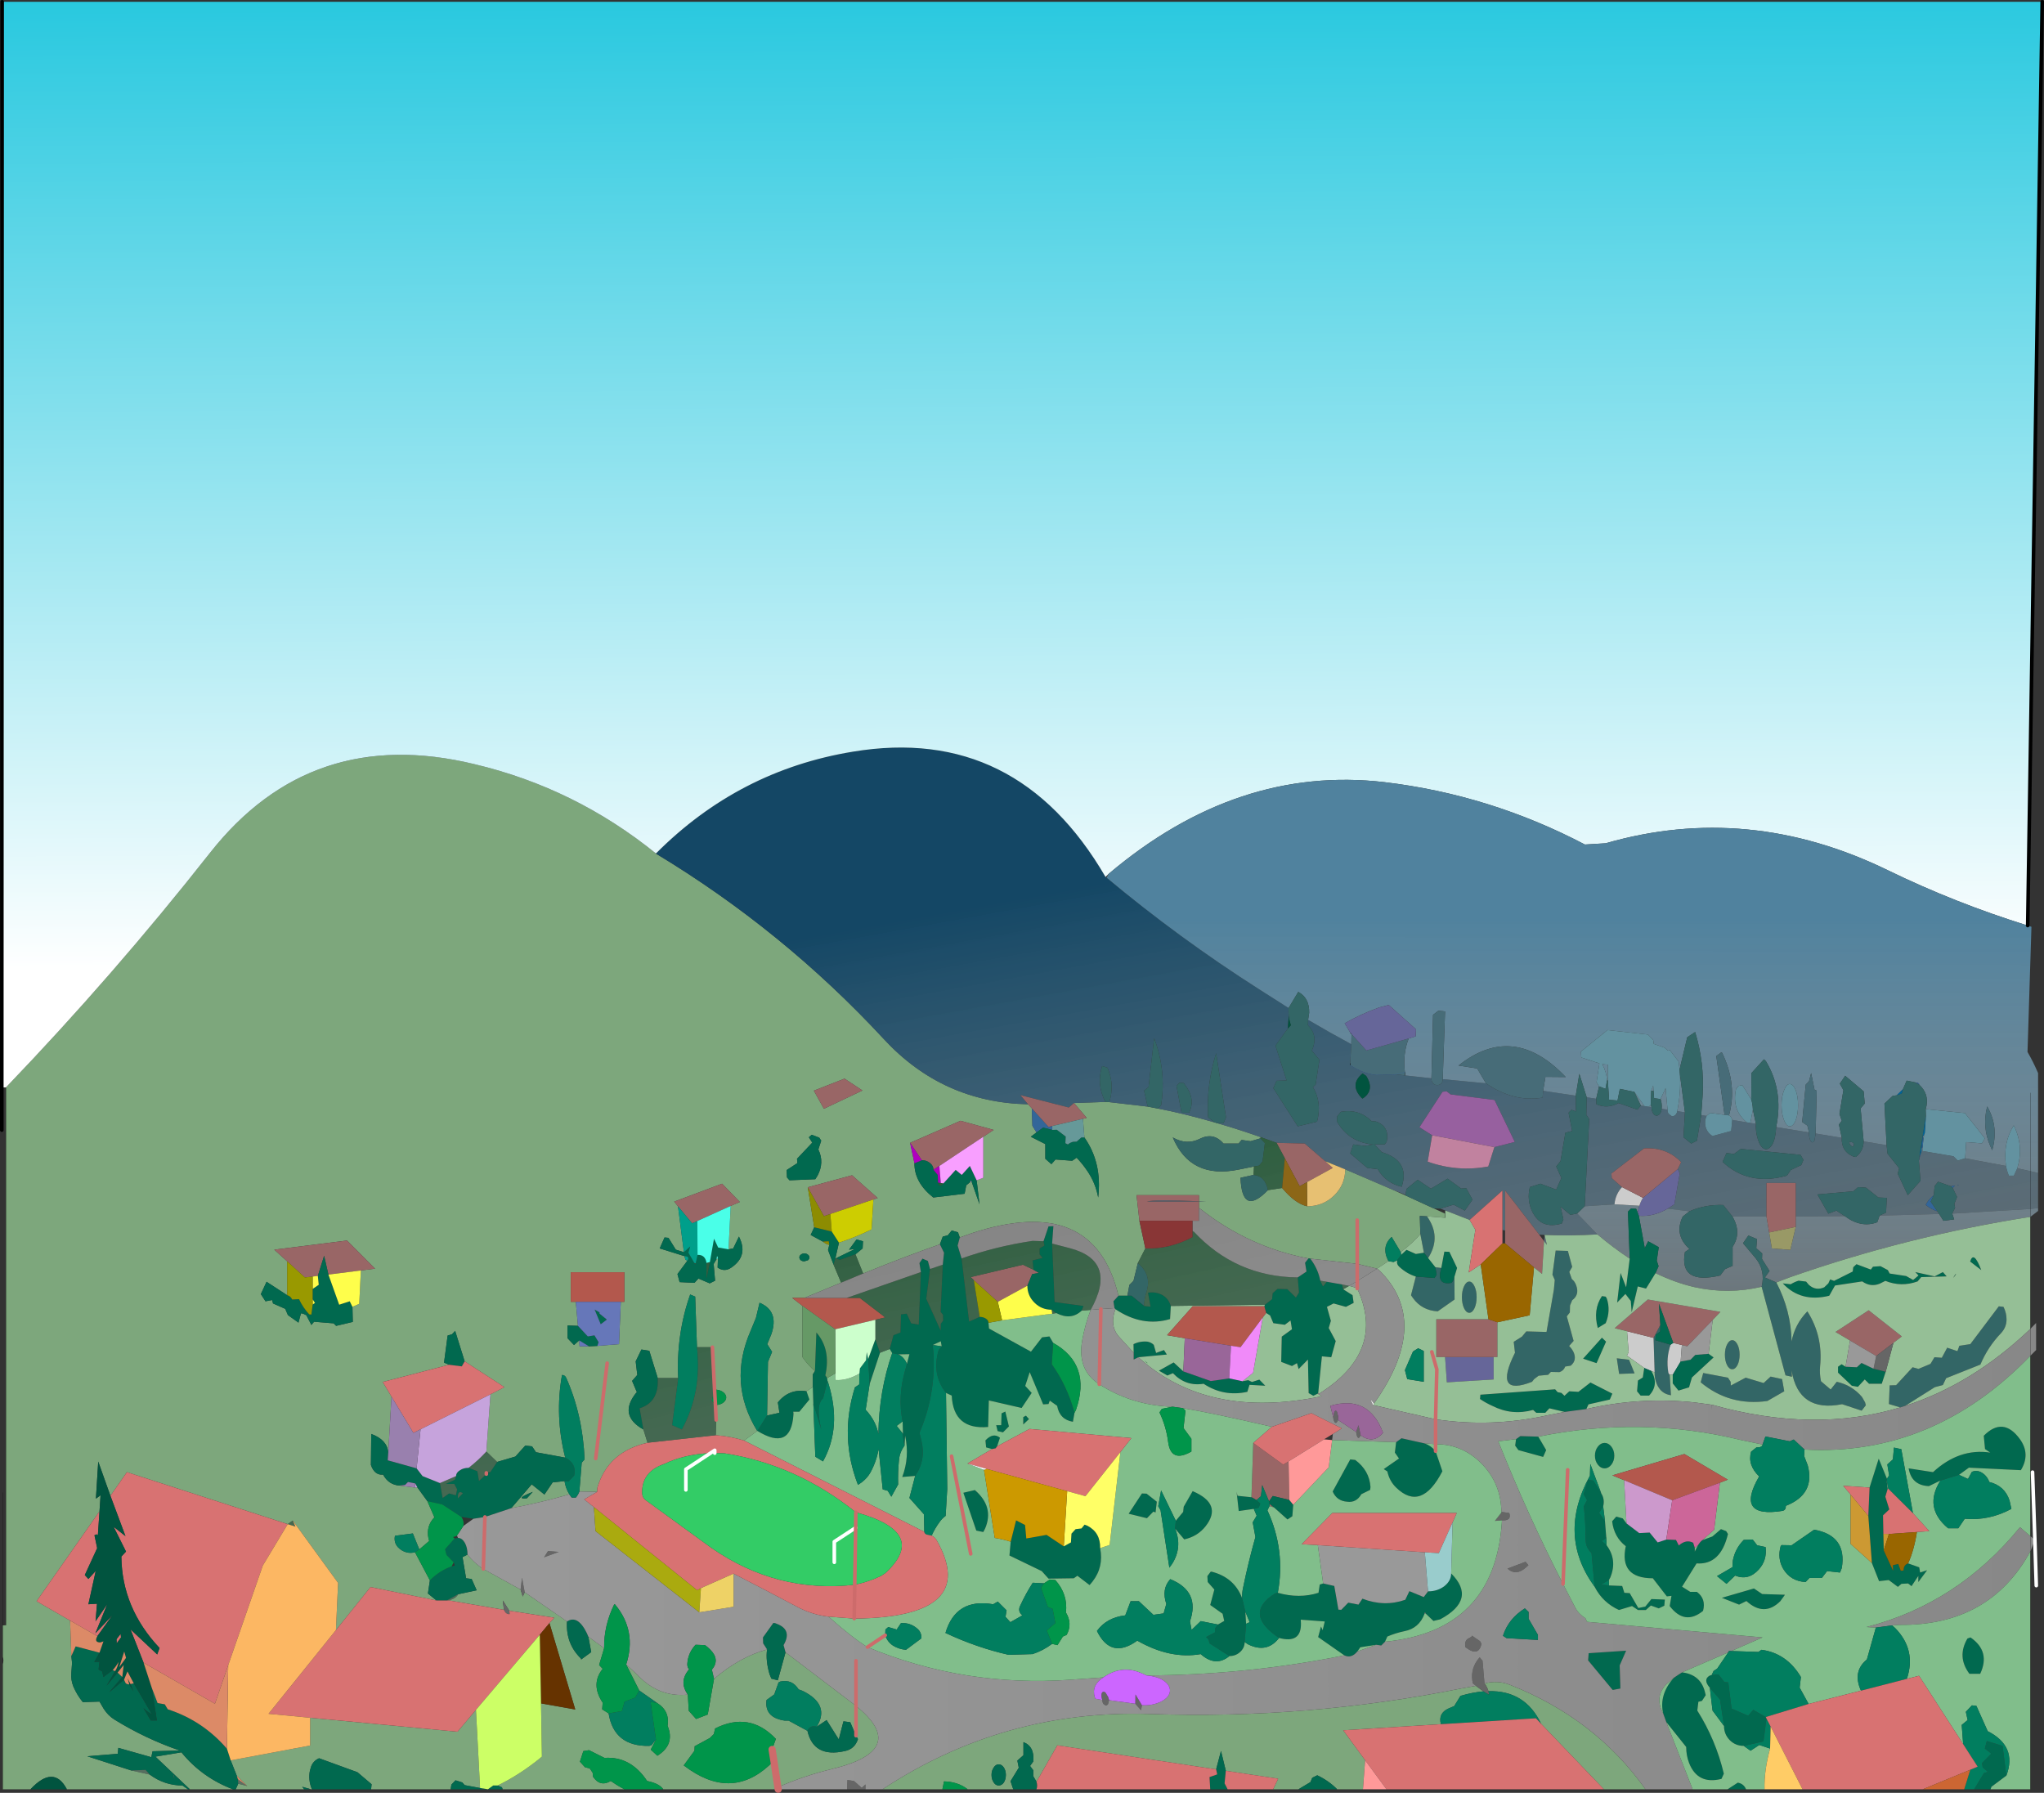<?xml version="1.0" encoding="UTF-8" standalone="no"?>
<svg xmlns:xlink="http://www.w3.org/1999/xlink" height="500.05px" width="570.1px" xmlns="http://www.w3.org/2000/svg">
  <rect width="100%" height="100%" fill="#333333" stroke="none"/>
  <g transform="matrix(1.0, 0.0, 0.0, 1.0, 285.05, 249.75)">
    <path d="M-283.4 53.55 Q-253.35 22.25 -226.5 -11.85 -198.3 -47.7 -152.65 -36.6 -124.65 -29.95 -102.1 -11.7 L-102.15 -11.7 Q-66.65 9.7 -38.5 40.1 -22.15 57.75 1.7 58.25 L2.75 59.4 2.9 64.25 4.05 66.1 2.45 67.3 6.5 69.35 6.5 73.45 8.2 74.95 9.35 73.65 14.0 74.0 15.25 73.15 Q16.95 74.95 18.25 76.9 20.5 80.2 21.25 84.25 22.4 74.6 17.4 67.5 L17.0 62.3 18.05 62.05 14.5 57.9 23.25 57.6 24.35 57.65 35.05 58.9 37.95 59.45 Q45.2 60.85 53.7 63.3 L54.55 63.55 Q60.25 65.2 66.55 67.4 L66.5 67.75 63.75 68.55 61.25 68.2 60.4 69.2 56.2 69.2 Q53.4 65.95 49.55 67.9 45.9 69.7 42.05 67.5 47.0 79.25 60.5 76.45 L64.7 75.6 64.6 77.95 60.95 78.75 Q61.35 89.65 68.6 82.2 L72.55 81.6 Q76.25 86.0 79.55 86.7 83.95 86.7 87.05 83.7 90.15 80.65 90.15 76.4 L103.2 82.0 107.0 83.7 114.85 87.3 118.0 88.75 118.0 89.9 112.95 89.5 110.95 89.4 111.1 94.45 Q109.4 96.6 105.65 99.5 L103.1 95.25 Q100.1 97.95 102.2 102.0 L99.05 104.1 93.5 102.75 80.4 101.3 79.9 101.25 Q63.35 98.1 49.85 87.5 L49.35 87.2 49.35 85.4 51.6 85.4 49.35 85.3 49.35 83.6 31.95 83.6 32.75 90.75 34.4 98.45 32.3 102.55 31.1 107.5 29.95 108.65 29.4 111.65 26.9 111.65 Q20.1 83.0 -14.0 94.2 L-17.35 95.4 -17.85 93.95 -19.6 93.45 -20.7 94.8 -22.1 95.15 -22.9 97.3 Q-32.2 100.55 -44.3 105.45 L-46.45 100.1 -44.45 98.45 -44.35 96.45 -46.15 95.95 -48.25 98.8 -46.55 98.6 -51.9 101.2 -52.05 101.2 -51.05 96.85 Q-46.45 95.35 -41.95 93.15 L-41.45 84.8 -40.25 84.4 -47.4 78.05 -59.75 81.4 -57.95 92.55 -58.95 94.7 -55.55 96.55 Q-54.6 97.3 -53.75 97.45 L-54.1 98.9 -52.55 103.0 -50.45 108.0 -60.7 112.25 -64.1 112.25 -61.25 114.45 -61.25 128.75 Q-59.55 131.15 -57.75 132.65 L-58.35 133.6 -58.35 137.1 -60.1 138.3 Q-64.95 137.5 -68.1 141.4 L-67.65 144.3 -71.1 145.05 -70.85 130.1 -69.7 127.3 -71.05 125.15 -69.9 122.35 Q-67.7 115.9 -73.2 113.6 L-74.2 117.8 -75.7 121.45 Q-82.05 136.0 -73.85 149.35 L-77.5 152.05 Q-81.1 150.9 -85.4 150.55 L-85.3 146.3 -85.5 142.15 Q-84.15 142.1 -83.3 141.45 -82.45 140.75 -82.5 139.9 -82.6 139.0 -83.55 138.4 -84.5 137.8 -85.75 137.85 L-86.35 126.0 -90.65 126.0 -91.15 111.9 -92.55 111.3 Q-96.45 122.35 -95.9 134.6 L-101.6 134.6 -103.95 127.0 -106.15 126.65 -107.75 129.95 -107.3 133.75 -108.75 135.4 -107.4 138.6 -107.6 138.7 Q-112.65 145.0 -105.6 148.95 L-104.45 152.65 Q-115.5 155.15 -118.45 165.25 L-118.5 166.35 -123.45 166.25 -122.8 158.2 -122.0 157.3 Q-122.5 145.0 -127.1 134.6 -127.45 133.75 -128.3 133.75 -130.35 145.3 -127.4 156.8 L-135.55 155.3 -136.65 153.65 -138.55 153.45 -141.3 156.5 -146.4 158.0 -149.4 155.1 -148.25 139.15 -144.35 137.15 -155.45 129.95 -158.1 121.45 -159.0 122.4 -160.2 122.75 -161.2 130.3 -159.8 130.9 -178.3 135.7 -175.85 139.8 -176.75 155.35 Q-177.1 151.8 -181.5 150.2 L-181.6 158.85 Q-180.6 161.75 -178.2 161.55 -176.65 164.4 -173.6 164.6 L-169.35 165.15 -168.65 165.1 -165.85 168.95 -164.0 173.2 -163.9 173.45 Q-166.25 175.9 -165.55 179.3 L-165.35 180.05 -168.1 182.4 -169.9 177.95 -174.9 178.6 Q-175.4 181.15 -173.0 182.65 -171.25 183.7 -169.3 183.2 L-165.15 191.05 -165.7 194.7 -163.3 196.65 -181.7 192.9 -191.35 204.9 -190.75 191.75 -203.4 174.35 -204.8 175.35 -249.65 160.85 -254.25 167.45 -257.65 157.9 -258.3 168.25 -257.0 167.3 -257.3 171.8 -274.85 196.85 -265.5 202.25 -265.15 212.15 -264.95 214.05 -265.15 216.8 Q-265.35 218.8 -264.55 220.75 -263.55 223.05 -261.95 225.0 L-257.3 224.85 -256.1 226.9 Q-254.9 228.75 -253.15 229.85 -244.5 235.2 -234.9 238.5 L-242.5 238.7 -242.85 240.35 -252.05 237.75 -252.2 239.4 -260.7 240.1 -248.45 244.05 -243.3 245.2 Q-239.15 248.25 -234.15 248.25 L-232.65 249.3 -266.4 249.3 Q-270.05 242.35 -276.55 249.3 L-284.3 249.3 -284.3 214.4 Q-283.9 213.35 -284.3 212.35 L-284.3 203.6 -283.4 203.55 -283.4 53.55 M93.5 90.55 L93.5 102.75 93.5 90.55 M126.6 220.45 L128.7 222.0 Q125.7 222.25 122.3 223.25 L120.55 226.1 119.0 226.75 Q116.0 228.1 116.85 231.15 L89.6 232.85 95.7 241.2 95.1 249.3 87.9 249.3 Q85.6 246.95 82.35 245.4 L80.95 246.1 80.45 247.3 77.1 249.3 70.05 249.3 71.45 246.35 56.85 244.15 55.5 238.6 54.15 243.75 9.85 237.05 4.05 247.2 3.15 245.65 3.15 244.0 2.25 242.8 3.15 241.55 Q3.55 237.35 0.4 236.15 L0.4 239.8 -1.3 241.3 -0.9 243.3 -3.2 247.05 -2.45 249.3 -15.15 249.3 Q-17.85 247.2 -21.75 247.1 L-22.2 249.3 -38.9 249.3 Q-5.05 227.0 35.65 228.3 79.55 229.85 122.7 221.15 L126.6 220.45 M130.1 221.95 Q129.75 220.75 129.0 219.8 132.6 218.8 136.05 220.15 159.9 229.55 173.9 249.3 L162.3 249.3 144.8 231.05 Q140.35 221.65 130.1 221.95 M-49.5 51.1 L-58.05 54.45 -55.25 59.5 -44.5 54.4 -49.5 51.1 M-58.5 68.95 L-62.75 73.45 -62.65 74.65 -65.65 76.6 -65.55 78.65 -64.85 79.45 -57.65 79.15 -57.05 78.2 Q-55.05 74.5 -56.8 70.85 L-56.0 68.4 -56.55 67.55 -58.65 66.75 -59.45 67.45 -58.5 68.95 M-84.8 101.2 L-84.9 103.8 Q-83.0 105.1 -81.15 103.85 -76.2 100.55 -78.95 95.15 L-80.55 98.45 -81.85 98.7 -81.25 86.6 -78.7 85.5 -83.65 80.4 -97.0 85.4 -95.95 86.7 -94.3 99.5 -96.55 98.8 -98.6 95.5 -99.7 95.4 -101.05 98.45 -94.15 100.6 -93.9 101.55 -93.35 101.9 -96.1 105.6 -95.5 107.85 -91.35 108.05 -90.25 106.85 -87.1 108.2 -85.6 107.45 -86.0 102.8 -85.2 101.45 -84.8 101.2 M-10.8 67.3 L-7.9 65.4 -17.15 62.85 -31.2 69.0 -30.0 74.7 Q-30.05 80.05 -24.75 84.25 L-16.0 83.2 -15.55 80.85 -14.45 79.95 -14.05 79.85 -11.85 86.15 -12.65 79.45 -10.8 78.75 -10.8 67.3 M-123.85 120.05 L-126.75 119.95 -126.75 123.5 -124.95 125.4 -123.5 124.1 -123.4 125.75 -120.8 125.75 -118.45 125.65 -112.4 125.15 -111.9 113.35 -110.9 113.35 -110.9 105.1 -125.85 105.1 -125.85 113.35 -124.45 113.35 -123.85 120.05 M-142.45 170.9 L-136.75 164.25 -133.2 167.1 -130.9 163.7 -127.6 163.35 Q-127.3 165.35 -126.25 167.05 -134.05 169.3 -142.45 170.9 M-138.1 168.15 L-136.45 166.35 Q-141.65 168.45 -138.1 168.15 M-176.9 157.55 L-176.95 157.85 -176.9 157.45 -176.9 157.55 M-154.65 183.85 Q-152.8 186.25 -150.25 187.85 L-139.85 193.6 -139.25 195.55 -138.7 194.35 -126.9 202.5 Q-127.3 208.65 -123.05 212.8 L-122.95 213.1 -120.15 211.05 -120.95 206.75 -116.55 209.95 -117.95 214.65 -116.95 215.7 Q-120.4 220.0 -116.95 225.15 L-117.1 227.0 -115.3 228.15 Q-113.8 237.4 -103.95 237.2 L-103.35 237.0 -102.1 235.45 -103.55 238.25 -101.7 239.95 Q-96.7 236.85 -98.85 231.6 -98.2 227.45 -101.75 225.25 L-106.75 221.75 -110.4 214.5 -107.45 217.2 Q-101.4 223.75 -93.2 222.9 L-92.95 227.4 -90.9 229.7 -87.65 228.45 -85.9 218.5 Q-78.75 212.4 -71.1 210.3 -71.55 213.35 -70.4 217.25 L-69.9 218.45 -68.1 218.9 -65.95 211.1 -46.3 226.05 -46.3 234.35 -46.3 226.05 Q-31.1 238.35 -53.0 243.65 -60.85 245.55 -68.1 248.75 L-69.3 249.3 -100.05 249.3 Q-101.2 247.65 -104.55 247.0 -109.15 240.05 -116.45 240.55 L-120.75 238.4 -122.35 238.65 -123.3 241.6 -121.9 243.15 -120.55 243.5 -119.75 244.7 -119.65 245.8 Q-117.65 248.75 -114.7 247.0 -112.9 248.25 -110.95 249.3 L-144.85 249.3 -145.05 248.75 -146.25 248.25 Q-139.8 245.1 -133.9 240.2 L-134.15 225.35 -124.6 227.05 -131.8 202.95 -130.45 201.45 -143.0 199.5 -144.8 196.65 -144.5 199.25 -160.0 196.6 Q-158.05 196.25 -157.25 194.9 L-152.1 193.8 -153.5 190.65 -155.05 190.45 -156.05 184.55 -154.65 183.85 M-69.2 241.35 L-68.1 248.75 -69.2 241.35 Q-68.4 239.9 -69.7 238.2 L-68.65 235.25 Q-76.0 227.5 -85.6 232.35 L-85.95 233.9 -87.05 235.0 -91.3 237.3 -91.35 238.55 -94.35 242.65 -92.6 243.9 Q-79.9 252.45 -69.2 241.35 M-118.9 157.05 L-115.7 130.45 -118.9 157.05 M-59.7 101.75 Q-59.3 101.4 -59.3 100.95 -59.3 100.5 -59.7 100.2 -60.1 99.85 -60.7 99.85 -61.3 99.85 -61.7 100.2 -62.1 100.5 -62.1 100.95 -62.1 101.4 -61.7 101.75 -61.3 102.05 -60.7 102.05 L-59.7 101.75 M-184.4 104.6 L-180.45 104.1 -188.25 96.25 -208.55 98.8 -204.95 102.05 -204.95 111.5 -210.7 107.75 -212.3 111.2 -211.0 113.2 -209.15 112.85 -208.9 113.8 -205.5 115.3 -204.75 117.05 -201.8 119.15 -201.1 116.55 -200.5 116.65 -199.6 117.1 -198.2 119.8 -197.45 118.9 -192.0 119.35 -191.3 120.05 -186.65 118.95 -186.75 114.75 -184.85 113.9 -184.4 104.6 M-181.55 249.3 L-181.4 247.9 -185.35 244.55 -196.05 240.65 Q-197.65 241.35 -198.25 242.9 L-198.6 244.05 Q-199.15 246.7 -198.05 249.3 L-198.35 249.3 -200.75 248.6 -200.25 249.3 -219.3 249.3 -218.6 247.75 -216.1 248.4 -219.0 245.55 -220.7 241.25 -198.55 237.1 -198.55 229.35 -157.45 233.25 -152.3 227.15 -151.15 248.95 -155.45 248.15 -156.1 247.4 -158.0 246.8 -159.15 248.0 -159.35 249.3 -181.55 249.3 M-232.1 249.3 L-241.7 240.2 -234.45 239.0 Q-228.7 246.05 -220.1 249.3 L-232.1 249.3 M-6.5 242.35 Q-7.35 242.35 -7.9 243.25 -8.5 244.1 -8.5 245.3 -8.5 246.5 -7.9 247.4 -7.35 248.25 -6.5 248.25 -5.65 248.25 -5.05 247.4 -4.5 246.5 -4.5 245.3 -4.5 244.1 -5.05 243.25 -5.65 242.35 -6.5 242.35 M-57.25 231.85 Q-53.45 225.65 -61.2 221.85 L-62.3 221.45 Q-64.1 218.55 -67.4 219.25 L-67.9 219.5 -69.1 222.85 -71.25 224.4 Q-71.9 229.3 -66.2 230.15 L-65.1 230.15 -59.85 233.0 Q-58.1 240.6 -49.45 238.65 -46.65 238.1 -45.75 235.3 L-46.3 234.35 -47.9 230.6 -49.8 230.35 -51.1 235.4 -54.5 230.0 -57.25 231.85" fill="#7da77c" fill-rule="evenodd" stroke="none"/>
    <path d="M23.3 -5.15 L23.6 -4.95 Q43.75 11.9 66.1 26.15 L74.35 31.4 Q74.25 32.5 74.4 33.6 L74.15 37.1 70.7 41.9 73.8 51.6 71.0 51.7 70.1 53.75 76.9 64.4 82.3 63.1 Q83.7 57.7 81.15 53.45 L81.9 52.75 82.95 45.85 80.85 43.3 81.2 42.35 Q82.4 38.8 79.75 36.2 L79.8 34.7 Q85.75 38.2 91.85 41.5 L91.55 46.8 91.6 47.35 91.5 47.3 91.6 47.35 Q95.0 49.65 98.85 50.1 L104.25 49.9 106.85 50.2 114.2 51.0 Q114.15 51.7 114.6 52.3 115.0 52.85 115.7 52.9 116.35 52.95 116.85 52.5 117.35 52.0 117.35 51.25 L129.4 52.4 Q137.2 57.75 145.2 56.4 L145.35 54.5 154.45 55.85 154.5 60.25 153.25 59.8 152.45 60.6 153.45 65.7 151.55 66.2 150.2 74.1 149.0 75.6 150.45 78.8 149.0 82.05 144.6 80.4 141.65 81.35 Q140.75 85.05 142.4 88.35 144.85 93.2 150.55 91.5 L151.0 90.35 150.2 86.8 152.95 89.1 154.85 88.7 160.5 94.55 Q152.45 95.0 145.75 94.7 L146.4 97.45 145.6 96.4 145.75 94.7 144.25 94.6 134.75 82.3 134.75 93.45 134.0 93.3 134.0 82.3 124.85 90.5 118.0 87.85 116.7 87.35 120.4 86.25 123.5 87.9 125.65 84.85 123.9 81.65 122.5 81.75 118.7 79.0 114.05 81.8 110.35 79.3 107.25 81.85 106.95 83.5 103.2 82.0 90.15 76.4 84.6 74.15 78.85 69.2 71.0 69.0 66.55 67.4 Q60.25 65.2 54.55 63.55 L56.2 63.55 56.9 61.9 54.15 44.0 Q51.4 52.7 51.9 61.9 L53.7 63.3 Q45.2 60.85 37.95 59.45 L38.8 58.55 Q40.3 48.85 36.85 39.8 L35.3 53.45 34.05 54.45 35.05 58.9 24.35 57.65 Q25.7 53.3 24.3 49.3 L23.85 48.05 22.35 47.6 Q20.7 52.7 23.25 57.6 L14.5 57.9 13.05 59.15 -0.45 55.7 1.7 58.25 Q-22.15 57.75 -38.5 40.1 -66.65 9.7 -102.15 -11.7 L-102.1 -11.7 Q-79.0 -34.9 -47.15 -40.1 -1.45 -47.7 23.3 -5.15 M157.5 56.3 L160.15 56.7 160.2 58.25 Q163.3 59.6 166.4 57.9 L171.65 59.75 172.6 58.6 173.6 58.75 174.8 58.95 175.6 59.05 Q175.55 59.8 175.9 60.55 176.2 61.25 176.8 61.4 177.35 61.5 177.85 61.0 178.3 60.5 178.4 59.5 L180.05 59.75 Q180.0 60.35 180.35 60.9 L181.2 61.55 Q181.75 61.65 182.2 61.25 182.65 60.85 182.75 60.15 L184.9 60.5 184.5 67.45 186.65 69.2 188.25 68.4 189.45 61.25 190.95 61.5 Q190.3 62.9 190.65 64.45 191.05 66.15 192.6 67.1 L197.8 65.7 198.1 62.6 202.15 63.3 203.15 63.45 204.7 63.7 Q204.55 65.8 205.25 68.05 205.95 70.25 207.1 70.7 208.25 71.1 209.25 69.5 210.2 67.85 210.35 64.6 L219.5 66.1 Q219.45 66.9 219.7 67.8 219.9 68.65 220.3 68.85 220.7 69.0 221.05 68.35 L221.35 66.4 228.65 67.6 Q228.45 71.35 231.8 72.8 L232.55 72.95 Q234.65 71.4 234.75 68.6 L241.15 69.65 241.4 72.0 244.65 76.1 244.25 77.6 247.05 83.6 250.6 79.6 250.15 74.0 250.6 72.2 250.9 71.25 251.25 71.3 259.8 72.75 261.0 73.95 263.05 73.3 274.45 75.45 Q274.7 76.8 275.25 78.15 L276.65 78.15 277.6 76.1 281.25 76.9 283.4 77.4 283.4 87.2 281.25 87.45 281.25 76.9 281.25 87.45 259.45 88.75 260.25 87.1 260.05 86.0 260.8 84.1 259.6 81.6 260.25 80.9 259.05 81.1 255.5 79.85 254.55 81.05 254.3 83.6 Q252.85 84.75 252.05 86.3 253.6 87.55 255.3 88.1 L255.8 88.85 239.2 89.3 241.0 88.45 241.2 84.35 238.85 84.25 235.4 81.5 233.2 81.35 231.9 82.5 221.85 83.4 224.9 88.75 227.15 87.9 229.5 89.45 215.8 89.55 215.8 80.2 207.65 80.2 207.65 89.55 198.15 89.55 195.6 86.35 Q190.6 86.15 186.15 88.1 L180.1 87.35 181.95 86.15 183.45 77.55 182.9 76.3 183.85 74.4 Q179.75 70.15 173.5 70.55 L164.4 77.55 164.5 78.85 167.35 81.35 Q165.5 83.35 165.25 86.15 L156.95 86.7 158.2 62.35 157.4 61.2 157.5 56.3 M260.8 80.85 L261.05 80.9 Q261.65 80.65 260.8 80.85 M198.6 72.1 L196.5 71.85 195.4 74.3 Q202.7 81.15 213.35 78.15 L214.4 76.6 217.35 75.2 217.95 73.75 217.15 72.35 200.5 70.7 198.6 72.1 M230.8 68.8 L230.8 68.75 Q232.2 68.75 232.0 69.75 L231.6 70.1 231.2 69.75 Q230.7 69.35 230.8 68.8 M91.5 47.3 L91.55 46.8 91.5 47.3 M131.75 70.2 L137.45 68.75 131.8 57.05 119.55 55.5 118.45 54.65 117.3 54.75 110.85 64.65 114.4 66.9 113.15 74.25 Q121.4 77.2 130.05 75.6 L131.75 70.2 M96.0 50.35 L95.0 49.65 Q91.2 52.75 94.75 56.5 L95.0 56.65 Q98.5 54.35 96.0 50.35 M87.9 61.6 L87.85 63.05 Q91.2 68.9 98.0 69.45 L95.6 69.85 92.4 69.45 91.55 71.95 96.3 76.0 99.2 76.35 Q101.55 80.25 105.9 81.25 108.3 74.0 100.35 71.6 L98.35 69.45 101.15 69.45 101.7 68.7 Q102.6 64.4 98.7 63.05 L97.5 62.95 Q93.95 59.45 88.95 60.35 L87.9 61.6 M49.35 85.3 L51.6 85.4 49.35 85.4 34.8 85.4 Q36.65 84.75 49.35 85.3 M46.2 53.9 L45.15 52.35 43.95 52.2 43.1 53.15 44.5 60.6 46.6 60.6 Q48.25 57.35 46.2 53.9" fill="url(#gradient0)" fill-rule="evenodd" stroke="none"/>
    <path d="M24.2 -6.05 L23.3 -5.15 Q-1.45 -47.7 -47.15 -40.1 -79.0 -34.9 -102.1 -11.7 -124.65 -29.95 -152.65 -36.6 -198.3 -47.7 -226.5 -11.85 -253.35 22.25 -283.4 53.55 L-284.55 53.55 -284.45 -249.25 284.55 -249.25 280.5 8.4 Q260.25 2.1 241.45 -7.05 202.5 -26.0 162.8 -14.55 L157.0 -14.2 Q130.5 -28.1 101.05 -31.6 60.05 -36.35 24.2 -6.05" fill="url(#gradient1)" fill-rule="evenodd" stroke="none"/>
    <path d="M23.6 -4.95 L24.2 -6.05 Q60.05 -36.35 101.05 -31.6 130.5 -28.1 157.0 -14.2 L162.8 -14.55 Q202.5 -26.0 241.45 -7.05 260.25 2.1 280.5 8.4 L281.55 8.75 280.45 43.65 Q282.1 46.5 283.4 49.55 L283.4 77.4 281.25 76.9 277.6 76.1 Q279.45 70.0 276.7 64.3 L276.6 64.15 Q273.55 69.0 274.45 75.45 L263.05 73.3 263.35 68.8 267.75 69.15 268.55 67.75 263.0 60.7 252.05 59.6 Q253.15 56.05 250.85 53.4 L250.25 52.8 Q250.25 52.5 249.9 52.3 L248.95 52.1 246.75 51.65 245.7 54.05 243.95 55.75 242.85 55.9 240.55 58.05 241.15 69.65 234.75 68.6 233.9 59.4 235.05 58.05 234.75 54.65 229.6 50.3 228.1 52.5 229.1 54.3 228.0 60.95 228.65 62.85 227.85 63.9 228.65 67.6 221.35 66.4 221.65 54.45 221.05 54.2 220.1 49.55 219.5 51.85 218.6 52.75 217.6 63.2 219.05 64.2 219.5 66.1 210.35 64.6 Q212.45 54.45 207.5 46.25 L206.95 45.7 203.45 49.55 203.4 56.9 200.9 52.9 199.8 53.15 199.15 54.0 Q197.9 59.8 202.15 63.3 L198.1 62.6 Q197.8 61.65 197.2 61.35 199.55 52.8 195.3 43.95 195.25 43.8 195.0 43.8 L193.65 44.8 195.95 61.2 191.95 60.65 190.95 61.5 189.45 61.25 189.85 55.6 Q190.35 46.6 187.75 38.1 L185.55 39.55 183.4 48.55 183.15 46.35 180.7 43.15 180.2 43.3 179.2 42.45 176.2 41.4 176.05 40.3 174.6 38.8 163.3 37.55 155.9 43.55 156.0 45.2 161.05 46.85 160.25 52.1 160.95 53.25 160.15 56.7 157.5 56.3 155.45 49.75 154.45 55.85 145.35 54.5 146.0 50.6 151.65 50.65 Q137.05 35.25 121.75 47.45 L126.95 48.25 129.4 52.4 117.35 51.25 118.0 32.35 116.15 32.15 114.65 33.3 114.2 51.0 106.85 50.2 106.8 49.3 Q106.15 44.25 107.85 39.9 L109.8 39.3 109.9 37.35 102.3 30.55 99.6 31.25 Q94.7 33.0 90.0 35.65 L91.6 38.35 91.9 38.65 91.85 41.5 Q85.75 38.2 79.8 34.7 L80.1 32.75 Q80.2 28.6 77.05 26.9 L74.35 31.4 66.1 26.15 Q43.75 11.9 23.6 -4.95 M281.25 55.05 L281.25 76.9 281.25 55.05 M270.05 69.85 L270.6 71.1 Q272.5 64.5 269.2 58.85 267.75 64.55 270.05 69.85 M251.8 66.25 L251.45 67.65 251.25 67.35 251.8 66.25 M251.2 70.25 L251.25 71.3 250.9 71.25 250.9 70.55 251.2 70.25 M255.8 88.85 L257.0 90.75 260.0 90.35 259.45 88.75 281.25 87.45 281.25 89.65 Q247.0 95.0 214.05 106.55 L210.4 107.95 207.2 106.55 208.5 104.75 206.4 101.4 206.45 99.85 204.8 98.4 205.0 95.85 202.6 94.85 201.1 97.0 204.6 101.15 Q207.4 104.65 206.3 109.15 197.0 111.35 187.55 109.25 182.15 108.0 176.7 105.35 L177.55 103.4 177.05 101.85 177.6 98.1 174.65 96.45 173.7 98.35 172.05 89.35 Q176.05 89.7 180.1 87.35 L186.15 88.1 184.3 89.55 Q181.8 94.65 186.15 98.6 L184.9 99.45 Q183.2 108.7 194.75 106.0 L196.05 104.25 198.2 103.3 198.2 98.0 Q200.8 94.05 198.15 89.55 L207.65 89.55 208.4 94.0 209.15 98.45 214.3 98.85 215.8 92.45 215.8 89.55 229.5 89.45 Q234.05 92.85 238.55 91.15 L239.2 89.3 255.8 88.85 M283.4 87.2 L283.4 88.0 281.25 89.65 281.25 87.45 283.4 87.2 M169.5 101.3 Q165.0 98.35 160.5 94.55 L154.85 88.7 156.95 86.7 165.25 86.15 172.2 86.55 171.7 88.4 171.3 87.4 169.9 87.3 169.0 88.2 169.5 101.3 M182.75 60.15 Q183.8 55.05 183.5 49.9 L184.9 60.5 182.75 60.15 M176.15 54.5 L175.5 54.5 176.05 53.05 176.15 54.5 M175.35 58.45 L175.6 59.05 174.8 58.95 175.35 58.45 M178.4 59.5 Q178.55 58.0 178.1 56.8 L179.5 53.75 180.05 59.75 178.4 59.5 M173.6 58.75 L172.6 58.6 170.8 54.8 173.6 58.75 M163.15 51.65 Q163.05 49.3 161.85 47.05 L163.4 47.2 163.4 51.55 163.15 51.65 M215.8 54.35 Q215.1 52.6 214.15 52.6 213.2 52.6 212.55 54.35 211.85 56.05 211.85 58.5 211.85 60.95 212.55 62.7 213.2 64.4 214.15 64.4 215.1 64.4 215.8 62.7 216.45 60.95 216.45 58.5 216.45 56.05 215.8 54.35 M204.7 63.7 L203.15 63.45 203.85 59.7 204.7 63.7" fill="url(#gradient2)" fill-rule="evenodd" stroke="none"/>
    <path d="M91.85 41.5 L91.9 38.65 96.05 43.25 107.85 39.9 Q106.15 44.25 106.8 49.3 L106.85 50.2 104.25 49.9 98.85 50.1 Q95.0 49.65 91.6 47.35 L91.55 46.8 91.85 41.5 M114.2 51.0 L114.65 33.3 116.15 32.15 118.0 32.35 117.35 51.25 Q117.35 52.0 116.85 52.5 116.35 52.95 115.7 52.9 115.0 52.85 114.6 52.3 114.15 51.7 114.2 51.0 M129.4 52.4 L126.95 48.25 121.75 47.45 Q137.05 35.25 151.65 50.65 L146.0 50.6 145.35 54.5 145.2 56.4 Q137.2 57.75 129.4 52.4 M195.95 61.2 L193.65 44.8 195.0 43.8 Q195.25 43.8 195.3 43.95 199.55 52.8 197.2 61.35 L195.95 61.2 M219.5 66.1 L219.05 64.2 217.6 63.2 218.6 52.75 219.5 51.85 220.1 49.55 221.05 54.2 221.65 54.45 221.35 66.4 221.05 68.35 Q220.7 69.0 220.3 68.85 219.9 68.65 219.7 67.8 219.45 66.9 219.5 66.1 M270.05 69.85 Q267.75 64.55 269.2 58.85 272.5 64.5 270.6 71.1 L270.05 69.85 M106.8 49.3 L104.25 49.9 106.8 49.3" fill="#476c78" fill-rule="evenodd" stroke="none"/>
    <path d="M160.95 53.25 L160.25 52.1 161.05 46.85 156.0 45.2 155.9 43.55 163.3 37.55 174.6 38.8 176.05 40.3 176.2 41.4 179.2 42.45 180.2 43.3 180.7 43.15 183.15 46.35 183.4 48.55 183.5 49.9 Q183.8 55.05 182.75 60.15 182.65 60.85 182.2 61.25 181.75 61.65 181.2 61.55 L180.35 60.9 Q180.0 60.35 180.05 59.75 L179.5 53.75 178.1 56.8 176.3 56.55 176.15 54.5 176.05 53.05 175.5 54.5 175.35 58.45 174.8 58.95 173.6 58.75 170.8 54.8 166.75 53.95 166.1 57.2 163.75 57.0 163.4 51.55 163.4 47.2 161.85 47.05 Q163.05 49.3 163.15 51.65 L162.75 53.95 160.95 53.25 M190.95 61.5 L191.95 60.65 195.95 61.2 197.2 61.35 Q197.8 61.65 198.1 62.6 L197.8 65.7 192.6 67.1 Q191.05 66.15 190.65 64.45 190.3 62.9 190.95 61.5 M202.15 63.3 Q197.9 59.8 199.15 54.0 L199.8 53.15 200.9 52.9 203.4 56.9 Q203.8 58.2 203.85 59.7 L203.15 63.45 202.15 63.3 M252.05 59.6 L263.0 60.7 268.55 67.75 267.75 69.15 263.35 68.8 263.05 73.3 261.0 73.95 259.8 72.75 251.25 71.3 251.2 70.25 251.45 67.65 251.8 66.25 252.1 61.5 252.05 59.6 M274.45 75.45 Q273.55 69.0 276.6 64.15 L276.7 64.3 Q279.45 70.0 277.6 76.1 L276.65 78.15 275.25 78.15 Q274.7 76.8 274.45 75.45 M215.8 54.35 Q216.45 56.05 216.45 58.5 216.45 60.95 215.8 62.7 215.1 64.4 214.15 64.4 213.2 64.4 212.55 62.7 211.85 60.95 211.85 58.5 211.85 56.05 212.55 54.35 213.2 52.6 214.15 52.6 215.1 52.6 215.8 54.35" fill="#6392a0" fill-rule="evenodd" stroke="none"/>
    <path d="M248.95 52.1 L249.9 52.3 Q250.25 52.5 250.25 52.8 L248.95 52.1 M251.45 67.65 L251.2 70.25 250.9 70.55 251.25 67.35 251.45 67.65 M250.35 72.5 L250.6 72.2 250.15 74.0 250.35 72.5 M254.3 83.6 L253.45 85.4 255.3 88.1 Q253.6 87.55 252.05 86.3 252.85 84.75 254.3 83.6 M259.6 81.6 L259.05 81.1 260.25 80.9 259.6 81.6 M260.8 80.85 Q261.65 80.65 261.05 80.9 L260.8 80.85 M4.05 66.1 L2.9 64.25 2.75 59.4 7.4 64.55 8.45 64.3 8.45 65.4 5.9 64.75 4.05 66.1" fill="#336699" fill-rule="evenodd" stroke="none"/>
    <path d="M74.35 31.4 L77.05 26.9 Q80.2 28.6 80.1 32.75 L79.8 34.7 79.75 36.2 Q82.4 38.8 81.2 42.35 L80.85 43.3 82.95 45.85 81.9 52.75 81.15 53.45 Q83.7 57.7 82.3 63.1 L76.9 64.4 70.1 53.75 71.0 51.7 73.8 51.6 70.7 41.9 74.15 37.1 75.0 36.2 Q74.55 34.9 74.4 33.6 74.25 32.5 74.35 31.4 M154.45 55.85 L155.45 49.75 157.5 56.3 157.4 61.2 158.2 62.35 156.95 86.7 154.85 88.7 152.95 89.1 150.2 86.8 151.0 90.35 150.55 91.5 Q144.85 93.2 142.4 88.35 140.75 85.05 141.65 81.35 L144.6 80.4 149.0 82.05 150.45 78.8 149.0 75.6 150.2 74.1 151.55 66.2 153.45 65.7 152.45 60.6 153.25 59.8 154.5 60.25 154.45 55.85 M160.15 56.7 L160.95 53.25 162.75 53.95 163.15 51.65 163.4 51.55 163.75 57.0 166.1 57.2 166.75 53.95 170.8 54.8 172.6 58.6 171.65 59.75 166.4 57.9 Q163.3 59.6 160.2 58.25 L160.15 56.7 M183.4 48.55 L185.55 39.55 187.75 38.1 Q190.35 46.6 189.85 55.6 L189.45 61.25 188.25 68.4 186.65 69.2 184.5 67.45 184.9 60.5 183.5 49.9 183.4 48.55 M203.4 56.9 L203.45 49.55 206.95 45.7 207.5 46.25 Q212.45 54.45 210.35 64.6 210.2 67.85 209.25 69.5 208.25 71.1 207.1 70.7 205.95 70.25 205.25 68.05 204.55 65.8 204.7 63.7 L203.85 59.7 Q203.8 58.2 203.4 56.9 M228.65 67.6 L227.85 63.9 228.65 62.85 228.0 60.95 229.1 54.3 228.1 52.5 229.6 50.3 234.75 54.65 235.05 58.05 233.9 59.4 234.75 68.6 Q234.65 71.4 232.55 72.95 L231.8 72.8 Q228.45 71.35 228.65 67.6 M241.15 69.65 L240.55 58.05 242.85 55.9 243.95 55.75 245.4 55.2 245.7 54.05 246.75 51.65 248.95 52.1 250.25 52.8 250.85 53.4 Q253.15 56.05 252.05 59.6 L252.1 61.5 250.35 72.5 250.15 74.0 250.6 79.6 247.05 83.6 244.25 77.6 244.65 76.1 241.4 72.0 241.15 69.65 M255.3 88.1 L253.45 85.4 254.3 83.6 254.55 81.05 255.5 79.85 259.05 81.1 259.6 81.6 260.8 84.1 260.05 86.0 260.25 87.1 259.45 88.75 260.0 90.35 257.0 90.75 255.8 88.85 255.3 88.1 M210.4 107.95 Q214.5 115.8 214.65 124.4 215.55 119.6 219.05 116.0 223.45 122.95 222.6 131.3 222.4 133.35 222.85 135.5 L225.55 137.8 227.25 135.65 Q231.5 136.6 234.3 139.9 L235.15 141.4 235.35 142.2 234.2 143.7 228.75 141.9 Q216.6 144.3 214.65 132.5 L214.75 134.25 212.95 133.85 206.3 109.15 Q207.4 104.65 204.6 101.15 L201.1 97.0 202.6 94.85 205.0 95.85 204.8 98.4 206.45 99.85 206.4 101.4 208.5 104.75 207.2 106.55 210.4 107.95 M112.95 89.5 Q116.95 95.1 113.45 100.85 L113.25 101.1 112.1 99.65 111.1 94.45 110.95 89.4 112.95 89.5 M115.3 103.7 L116.95 103.9 116.9 104.1 Q115.55 108.85 119.8 108.05 120.4 107.4 120.6 106.4 L120.65 112.7 115.95 116.0 Q111.55 115.75 109.05 112.3 L108.5 111.5 109.85 106.3 115.05 106.7 115.65 105.8 115.3 103.7 M198.6 72.1 L200.5 70.7 217.15 72.35 217.95 73.75 217.35 75.2 214.4 76.6 213.35 78.15 Q202.7 81.15 195.4 74.3 L196.5 71.85 198.6 72.1 M175.5 54.5 L176.15 54.5 176.3 56.55 178.1 56.8 Q178.55 58.0 178.4 59.5 178.3 60.5 177.85 61.0 177.35 61.5 176.8 61.4 176.2 61.25 175.9 60.55 175.55 59.8 175.6 59.05 L175.35 58.45 175.5 54.5 M198.15 89.55 Q200.8 94.05 198.2 98.0 L198.2 103.3 196.05 104.25 194.75 106.0 Q183.2 108.7 184.9 99.45 L186.15 98.6 Q181.8 94.65 184.3 89.55 L186.15 88.1 Q190.6 86.15 195.6 86.35 L198.15 89.55 M230.8 68.8 Q230.7 69.35 231.2 69.75 L231.6 70.1 232.0 69.75 Q232.2 68.75 230.8 68.75 L230.8 68.8 M229.5 89.45 L227.15 87.9 224.9 88.75 221.85 83.4 231.9 82.5 233.2 81.35 235.4 81.5 238.85 84.25 241.2 84.35 241.0 88.45 239.2 89.3 238.55 91.15 Q234.05 92.85 229.5 89.45 M206.85 136.0 L208.8 134.2 212.0 134.9 212.6 138.3 207.9 141.0 Q197.35 142.5 189.3 135.8 L190.0 133.2 196.9 134.5 197.65 135.65 197.7 136.7 201.85 134.5 206.85 136.0 M244.95 142.8 L241.8 141.85 242.0 136.65 243.8 136.6 248.4 131.6 250.05 132.05 253.4 130.65 254.5 128.8 256.55 128.95 258.05 126.15 260.9 127.1 261.45 125.6 264.5 125.15 272.45 114.6 273.75 114.75 Q274.6 116.45 274.6 118.25 274.6 120.45 273.05 122.1 269.4 125.9 267.3 130.85 L257.75 134.65 256.85 136.55 254.6 137.15 246.35 142.35 244.95 142.8 M180.65 133.7 L181.0 139.4 Q178.2 139.0 177.05 136.25 176.4 134.7 176.45 133.0 L176.15 123.4 178.05 119.75 178.0 121.6 176.75 122.55 176.65 124.05 180.9 125.3 Q179.6 129.0 180.25 133.0 180.3 133.35 180.65 133.7 M165.9 129.1 L169.3 129.5 170.85 133.3 166.55 133.45 165.9 129.1 M199.55 125.25 Q200.15 126.4 200.15 128.1 200.15 129.8 199.55 131.0 198.95 132.15 198.1 132.15 197.25 132.15 196.65 131.0 196.05 129.8 196.05 128.1 196.05 126.4 196.65 125.25 197.25 124.05 198.1 124.05 198.95 124.05 199.55 125.25 M87.9 61.6 L88.95 60.35 Q93.95 59.45 97.5 62.95 L98.7 63.05 Q102.6 64.4 101.7 68.7 L101.15 69.45 98.35 69.45 100.35 71.6 Q108.3 74.0 105.9 81.25 101.55 80.25 99.2 76.35 L96.3 76.0 91.55 71.95 92.4 69.45 95.6 69.85 98.0 69.45 Q91.2 68.9 87.85 63.05 L87.9 61.6 M68.6 82.2 Q61.35 89.65 60.95 78.75 L64.6 77.95 Q67.85 78.25 68.6 82.2 M64.7 75.6 L60.5 76.45 Q47.0 79.25 42.05 67.5 45.9 69.7 49.55 67.9 53.4 65.95 56.2 69.2 L60.4 69.2 61.25 68.2 63.75 68.55 66.5 67.75 67.75 69.05 67.1 74.15 66.15 75.35 64.7 75.6 M54.55 63.55 L53.7 63.3 51.9 61.9 Q51.4 52.7 54.15 44.0 L56.9 61.9 56.2 63.55 54.55 63.55 M37.95 59.45 L35.05 58.9 34.05 54.45 35.3 53.45 36.85 39.8 Q40.3 48.85 38.8 58.55 L37.95 59.45 M24.35 57.65 L23.25 57.6 Q20.7 52.7 22.35 47.6 L23.85 48.05 24.3 49.3 Q25.7 53.3 24.35 57.65 M106.95 83.5 L107.25 81.85 110.35 79.3 114.05 81.8 118.7 79.0 122.5 81.75 123.9 81.65 125.65 84.85 123.5 87.9 120.4 86.25 116.7 87.35 114.85 87.3 107.0 83.7 106.95 83.5 M46.2 53.9 Q48.25 57.35 46.6 60.6 L44.5 60.6 43.1 53.15 43.95 52.2 45.15 52.35 46.2 53.9 M32.3 102.55 Q36.3 105.75 34.7 110.7 34.1 112.5 34.05 114.5 L30.55 111.65 29.4 111.65 29.95 108.65 31.1 107.5 32.3 102.55 M124.75 107.7 Q125.6 107.7 126.2 109.0 126.8 110.25 126.8 112.05 126.8 113.85 126.2 115.15 125.6 116.4 124.75 116.4 123.9 116.4 123.3 115.15 122.7 113.85 122.7 112.05 122.7 110.25 123.3 109.0 123.9 107.7 124.75 107.7 M152.25 99.15 L153.45 103.6 152.65 105.0 153.35 107.0 Q154.2 107.65 154.6 108.85 155.5 111.4 153.45 112.9 L152.85 114.35 152.8 116.3 151.95 117.4 153.85 124.25 152.6 125.65 Q153.25 126.3 153.7 127.1 154.95 129.55 153.05 131.15 L151.5 131.4 Q151.1 132.55 149.9 132.95 L147.5 132.9 146.75 133.7 144.1 133.95 142.85 134.9 142.25 135.65 Q131.3 139.95 137.5 127.55 L137.15 124.5 139.45 123.05 140.65 121.6 146.3 121.75 148.35 109.95 148.6 107.25 147.95 105.75 148.85 99.05 152.25 99.15" fill="#336666" fill-rule="evenodd" stroke="none"/>
    <path d="M243.95 55.75 L245.7 54.05 245.4 55.2 243.95 55.75 M251.8 66.25 L251.25 67.35 250.9 70.55 250.9 71.25 250.6 72.2 250.35 72.5 252.1 61.5 251.8 66.25" fill="#006699" fill-rule="evenodd" stroke="none"/>
    <path d="M91.9 38.65 L91.6 38.35 90.0 35.65 Q94.7 33.0 99.6 31.25 L102.3 30.55 109.9 37.35 109.8 39.3 107.85 39.9 96.05 43.25 91.9 38.65 M131.55 128.75 L131.55 135.0 118.5 135.8 118.0 128.75 131.55 128.75 M172.2 86.55 Q172.6 85.25 173.2 84.35 L182.9 76.3 183.45 77.55 181.95 86.15 180.1 87.35 Q176.05 89.7 172.05 89.35 L171.7 88.4 172.2 86.55" fill="#666699" fill-rule="evenodd" stroke="none"/>
    <path d="M173.2 84.35 Q172.6 85.25 172.2 86.55 L165.25 86.15 Q165.5 83.35 167.35 81.35 L173.2 84.35 M181.5 133.7 L180.65 133.7 Q180.3 133.35 180.25 133.0 179.6 129.0 180.9 125.3 L181.65 124.8 184.05 125.4 183.7 130.0 181.5 133.7 M176.45 133.0 L175.55 132.65 173.55 131.8 168.7 128.35 169.2 127.4 168.75 121.55 176.15 123.4 176.45 133.0" fill="#cccccc" fill-rule="evenodd" stroke="none"/>
    <path d="M145.6 96.4 L145.05 105.55 142.8 103.75 134.75 97.05 134.75 93.45 134.75 82.3 144.25 94.6 145.6 96.4 M132.6 119.05 L132.6 128.75 131.55 128.75 118.0 128.75 115.55 128.75 115.55 118.2 130.1 118.2 132.6 119.05 M173.2 84.35 L167.35 81.35 164.5 78.85 164.4 77.55 173.5 70.55 Q179.75 70.15 183.85 74.4 L182.9 76.3 173.2 84.35 M208.4 94.0 L207.65 89.55 207.65 80.2 215.8 80.2 215.8 89.55 215.8 92.45 208.4 94.0 M230.95 124.15 L226.9 121.75 236.15 115.7 245.4 123.0 243.05 124.8 238.25 128.45 230.95 124.15 M168.75 121.55 L165.3 120.7 174.55 112.7 194.8 116.15 192.65 118.4 185.55 125.75 184.05 125.4 181.65 124.8 177.65 113.85 178.05 119.75 176.15 123.4 168.75 121.55 M14.5 57.9 L18.05 62.05 17.0 62.3 8.45 64.3 7.4 64.55 2.75 59.4 1.7 58.25 -0.45 55.7 13.05 59.15 14.5 57.9 M84.6 74.15 L86.7 76.0 79.5 79.95 77.45 81.1 73.3 73.3 71.0 69.0 78.85 69.2 84.6 74.15 M3.2 104.4 L4.75 105.3 2.85 105.6 1.5 108.85 -6.75 113.35 -13.45 107.3 -14.3 106.45 0.25 103.0 3.2 104.4 M32.75 90.75 L31.95 83.6 49.35 83.6 49.35 85.3 Q36.65 84.75 34.8 85.4 L49.35 85.4 49.35 87.2 49.35 90.75 47.55 90.75 32.75 90.75 M64.0 167.85 L64.5 152.7 72.85 158.75 74.35 157.85 74.55 168.6 69.95 167.5 68.9 169.0 67.0 164.45 66.65 167.55 65.4 168.65 64.0 167.85 M69.05 169.7 L70.3 170.7 69.05 170.3 69.05 169.7 M-49.5 51.1 L-44.5 54.4 -55.25 59.5 -58.05 54.45 -49.5 51.1 M-53.45 88.85 L-55.25 89.45 -59.75 81.4 -47.4 78.05 -40.25 84.4 -41.45 84.8 -53.45 88.85 M-31.2 69.0 L-17.15 62.85 -7.9 65.4 -10.8 67.3 -23.05 75.45 -24.7 76.5 Q-24.7 75.4 -25.65 74.65 -26.6 73.85 -27.95 73.85 L-31.2 69.0 M-90.55 90.8 L-92.0 91.45 -95.95 86.7 -97.0 85.4 -83.65 80.4 -78.7 85.5 -81.25 86.6 -90.55 90.8 M-204.95 102.05 L-208.55 98.8 -188.25 96.25 -180.45 104.1 -184.4 104.6 -193.45 105.75 -194.65 100.5 -196.4 106.1 -197.85 106.3 -200.0 106.55 -204.95 102.05" fill="#996666" fill-rule="evenodd" stroke="none"/>
    <path d="M176.7 105.35 L174.05 109.65 171.75 109.05 170.05 116.25 169.8 113.1 168.3 111.15 166.0 113.55 166.95 105.3 168.5 109.3 169.5 101.3 169.0 88.2 169.9 87.3 171.3 87.4 171.7 88.4 172.05 89.35 173.7 98.35 174.65 96.45 177.6 98.1 177.05 101.85 177.55 103.4 176.7 105.35 M113.25 101.1 L115.3 103.7 115.65 105.8 115.05 106.7 109.85 106.3 Q107.4 105.55 105.25 103.6 104.4 102.85 104.65 101.75 L105.75 100.25 107.25 98.85 109.85 100.0 112.1 99.65 113.25 101.1 M116.95 103.9 L117.8 99.35 119.2 99.4 121.35 103.9 120.6 106.4 Q120.4 107.4 119.8 108.05 115.55 108.85 116.9 104.1 L116.95 103.9 M236.75 104.35 L237.35 103.55 239.45 103.4 241.5 104.5 242.0 105.45 246.6 106.15 248.55 107.25 250.05 106.0 249.15 105.05 254.55 106.25 256.85 105.05 257.9 106.25 250.8 106.45 249.8 107.65 Q245.25 109.3 240.8 107.5 L239.2 108.3 Q236.65 109.3 234.35 107.65 L226.75 108.8 225.15 111.65 Q217.2 113.6 212.2 108.2 L214.4 108.45 Q215.45 107.8 216.6 107.45 L218.7 107.7 219.45 108.6 Q221.4 110.35 223.75 109.3 L224.9 108.2 225.4 107.1 226.5 107.5 231.7 104.9 231.85 103.7 232.75 102.85 236.75 104.35 M240.9 132.85 L239.8 136.2 236.25 136.2 235.05 135.0 233.15 137.05 231.45 136.75 227.6 133.1 227.6 131.45 228.6 130.75 229.7 131.45 232.85 131.6 234.15 130.4 237.5 132.0 240.9 132.85 M144.0 150.95 L146.2 154.7 145.35 156.6 138.45 154.7 137.55 153.45 137.8 151.65 139.0 150.8 144.0 150.95 M191.5 127.85 L192.9 128.85 186.85 134.45 186.05 137.2 183.1 138.1 181.5 136.1 181.5 133.7 183.7 130.0 186.45 129.5 187.8 128.15 191.5 127.85 M175.55 132.65 Q177.75 136.5 174.9 139.5 L172.55 139.5 171.55 138.3 171.8 135.3 173.15 134.45 173.55 131.8 175.55 132.65 M178.05 119.75 L177.65 113.85 181.65 124.8 180.9 125.3 176.65 124.05 176.75 122.55 178.0 121.6 178.05 119.75 M162.8 111.9 L163.1 112.4 Q164.25 115.8 162.8 119.3 L160.6 120.65 Q159.2 115.55 161.75 111.75 L162.8 111.9 M151.35 144.05 L147.1 143.05 145.95 144.3 143.45 144.3 142.55 143.5 Q136.65 145.15 131.15 142.35 129.35 141.55 127.75 140.45 L127.85 139.25 148.7 137.75 149.4 138.55 150.45 138.75 151.3 139.55 152.65 138.3 155.2 138.45 158.55 135.85 164.65 138.95 163.95 140.6 158.0 141.95 157.4 143.25 151.35 144.05 M189.7 179.85 L192.55 178.8 194.95 176.75 196.4 177.3 196.9 178.1 Q194.85 186.8 188.15 186.3 L184.1 192.8 186.4 194.25 188.25 194.25 Q190.85 196.2 189.95 199.55 184.85 203.7 180.65 198.2 L181.15 195.35 179.85 195.5 175.95 190.45 Q166.5 190.45 168.4 181.5 165.1 178.95 164.6 174.55 L165.75 173.25 167.55 173.75 168.6 175.15 172.15 177.85 175.05 177.7 177.3 180.45 179.7 179.65 182.4 179.75 183.2 181.3 Q185.25 179.5 187.2 180.55 L187.65 181.95 187.65 183.0 188.55 181.2 Q189.05 180.4 189.7 179.85 M162.5 152.7 Q163.6 152.7 164.4 153.75 165.2 154.8 165.2 156.25 165.2 157.7 164.4 158.75 163.6 159.8 162.5 159.8 161.4 159.8 160.6 158.75 159.8 157.7 159.8 156.25 159.8 154.8 160.6 153.75 161.4 152.7 162.5 152.7 M162.6 174.55 L162.95 178.95 Q162.6 179.75 161.65 180.0 L163.05 181.25 Q166.1 185.3 164.1 190.2 L163.7 190.95 161.55 192.2 163.7 192.45 167.4 192.6 168.0 194.5 169.5 194.6 171.9 198.75 173.85 198.35 175.55 196.25 179.3 196.4 179.15 198.1 177.6 198.85 175.4 198.05 174.0 199.3 171.8 199.3 170.15 198.2 166.5 199.3 Q162.0 197.25 159.75 192.9 L159.7 192.8 158.85 183.4 Q157.2 181.9 157.2 179.65 157.2 175.05 156.7 170.35 L157.6 168.65 156.65 167.0 157.85 163.0 159.35 163.2 161.55 166.75 Q162.6 168.4 162.1 170.4 L160.95 172.2 162.6 174.55 M202.05 196.8 L200.0 197.8 195.2 195.9 204.15 193.3 206.45 194.85 212.8 195.05 211.5 196.85 Q207.0 201.3 202.05 196.8 M241.25 162.7 L241.15 163.1 241.45 165.5 240.8 167.7 241.9 171.25 240.15 172.9 240.25 178.05 240.35 182.65 242.95 188.35 242.9 186.8 244.4 186.45 245.1 188.35 245.85 188.3 245.95 187.55 Q246.2 186.6 247.15 186.3 L250.25 187.4 250.5 188.85 252.45 188.2 250.0 191.5 250.0 189.8 248.1 192.65 247.15 191.9 245.3 192.0 244.3 192.85 241.75 190.95 239.05 191.25 237.05 186.2 236.05 173.05 236.4 165.15 238.95 157.1 241.25 162.7 M260.3 105.7 L260.55 105.6 Q259.1 107.65 260.3 105.7 M267.55 104.5 L264.45 102.1 Q265.45 98.9 267.55 104.5 M256.15 163.2 L252.95 164.75 Q248.1 164.55 247.3 159.8 L254.1 160.85 Q261.4 154.1 270.05 155.4 L268.6 154.4 268.25 150.7 Q273.65 145.25 278.3 151.6 281.35 155.8 278.6 160.3 L264.1 159.6 261.35 161.6 256.15 163.2 M17.4 67.5 Q22.4 74.6 21.25 84.25 20.5 80.2 18.25 76.9 16.95 74.95 15.25 73.15 L14.0 74.0 9.35 73.65 8.2 74.95 6.5 73.45 6.5 69.35 2.45 67.3 4.05 66.1 5.9 64.75 8.45 65.4 9.7 65.35 12.2 67.25 12.1 69.1 12.8 69.45 Q13.35 68.95 14.25 68.7 L15.25 68.65 16.55 67.5 17.4 67.5 M6.0 96.45 L7.4 92.3 8.75 92.25 8.4 97.1 9.1 113.4 17.15 114.5 16.65 115.8 Q13.7 118.6 9.6 116.5 L9.5 116.5 8.25 115.55 Q5.45 115.55 3.5 113.6 1.5 111.65 1.5 108.85 L2.85 105.6 4.75 105.3 3.2 104.4 2.95 101.8 5.75 101.1 4.9 100.1 4.9 98.45 6.25 97.65 6.0 96.45 M25.8 115.1 L25.5 113.2 26.9 111.65 29.4 111.65 30.55 111.65 34.05 114.5 35.85 114.7 35.15 110.8 Q37.35 110.45 39.25 111.5 40.95 112.55 41.5 114.5 L41.3 118.15 Q33.6 120.45 26.05 115.4 L25.8 115.1 M-17.35 95.4 L-17.95 97.65 -16.85 101.25 -14.75 118.85 -11.8 117.55 Q-10.8 117.55 -10.05 118.05 -9.35 118.5 -9.35 119.2 L-9.2 120.8 2.5 127.25 5.6 123.25 7.65 123.0 8.7 124.8 8.3 130.75 Q12.55 136.7 14.65 144.3 L14.2 146.8 Q10.5 146.2 9.8 142.35 L7.75 140.9 7.4 141.85 5.9 141.95 2.15 132.95 0.9 136.8 2.7 138.75 -0.1 142.95 -9.25 140.85 -9.45 148.25 Q-19.15 149.1 -19.6 139.5 L-21.2 138.75 Q-25.25 133.55 -23.25 126.8 L-22.4 125.75 -22.65 124.35 -24.9 125.4 Q-23.55 138.05 -28.6 149.9 L-28.05 152.1 Q-26.75 157.5 -29.8 161.9 L-33.4 162.2 Q-31.3 156.65 -32.6 150.7 L-32.75 153.4 Q-33.15 152.0 -33.2 150.15 L-33.3 146.7 Q-34.7 139.7 -32.6 132.5 L-32.1 130.65 -31.4 127.95 -34.5 128.0 -36.2 127.65 -36.9 126.5 -35.85 122.65 -33.9 121.9 -33.75 116.85 -32.15 116.65 -30.9 119.35 -28.8 119.7 -28.2 105.05 -28.6 102.55 -27.75 101.3 -26.25 101.95 -25.65 104.2 -26.7 112.5 -22.7 121.35 -22.65 119.45 -22.0 118.6 -22.05 116.95 -22.7 116.15 -22.1 103.0 -21.75 99.65 -22.9 97.3 -22.1 95.15 -20.7 94.8 -19.6 93.45 -17.85 93.95 -17.35 95.4 M79.9 101.25 L80.4 101.3 Q82.55 104.1 83.2 107.45 L83.95 109.05 85.0 107.75 89.25 108.5 89.6 109.85 92.2 111.5 92.5 113.65 90.35 114.75 86.9 113.8 85.05 114.75 86.15 118.65 85.55 120.65 87.5 124.3 86.25 128.8 83.65 128.55 82.6 138.9 82.5 138.95 81.25 139.55 79.95 138.8 79.75 129.45 77.15 132.1 76.7 130.45 75.3 131.25 72.3 130.1 72.45 123.05 75.3 121.0 74.9 118.55 73.3 119.75 70.1 119.3 69.2 117.15 68.1 116.45 67.6 114.6 67.75 114.15 69.75 112.6 69.9 110.95 71.25 109.75 74.0 109.8 76.4 112.15 77.25 110.75 76.9 106.55 79.35 104.9 78.95 102.45 79.9 101.25 M57.8 134.7 L61.5 135.5 63.1 135.2 64.15 135.7 66.2 135.05 67.85 136.75 63.45 136.5 62.85 138.45 Q56.25 139.9 50.65 136.2 45.65 137.0 42.1 133.25 L40.55 133.9 38.2 132.55 42.3 130.25 45.0 132.75 52.65 135.45 57.8 134.7 M104.35 152.5 L105.85 151.4 112.35 152.85 Q114.2 153.55 115.35 155.0 L117.25 160.6 Q111.4 171.95 104.4 165.2 102.5 163.4 101.9 160.65 L100.9 160.0 105.15 157.05 104.0 155.4 104.35 152.5 M0.35 145.5 L1.1 145.1 1.95 146.05 0.35 147.55 0.35 145.5 M31.15 127.55 L31.1 125.15 Q32.95 124.25 35.0 124.45 36.05 124.65 36.75 125.35 L37.4 127.6 39.6 126.8 40.4 128.05 32.45 128.8 31.15 129.45 31.15 127.55 M35.05 130.45 L34.85 130.4 Q33.35 129.05 35.05 130.45 M37.25 172.1 L36.65 171.85 34.85 173.7 29.75 172.45 33.45 166.8 34.75 166.85 37.6 169.1 37.25 172.1 M42.7 176.6 L42.9 174.4 44.95 171.95 45.1 170.5 47.6 166.15 Q56.05 169.75 51.2 175.95 48.95 178.8 45.25 179.6 L42.7 176.6 M-6.95 153.65 L-7.35 154.2 -8.35 154.4 -10.0 153.95 -10.2 152.0 Q-8.05 149.7 -6.15 151.25 L-6.95 153.65 M21.8 182.05 Q22.85 187.3 19.65 191.4 L18.85 192.35 15.45 189.75 14.45 190.45 7.4 190.55 5.5 188.45 -3.5 184.1 -3.15 180.25 -1.65 174.3 0.85 175.6 1.2 179.35 6.85 178.35 11.65 181.55 13.65 180.45 13.8 178.0 14.95 176.75 16.6 176.55 17.45 175.5 18.25 175.8 Q21.9 177.7 21.8 182.05 M57.85 212.15 L52.3 208.6 52.05 207.55 51.35 206.85 53.8 205.55 53.9 204.35 54.65 203.35 56.4 202.35 55.95 200.35 52.5 197.9 53.65 193.6 51.8 191.5 51.7 189.85 52.6 188.65 52.85 188.6 Q59.2 190.2 61.4 196.0 L62.3 199.8 62.5 203.15 62.1 208.25 Q62.1 209.85 60.85 211.0 59.6 212.15 57.85 212.15 M64.65 171.1 L60.45 171.7 59.85 166.3 60.1 167.45 64.0 167.85 65.4 168.65 66.45 169.6 66.05 170.75 64.65 171.1 M68.9 169.0 L69.95 167.5 74.55 168.6 75.65 169.95 75.4 173.15 74.05 174.05 70.3 170.7 69.05 169.7 68.9 169.0 M71.7 207.1 Q61.6 200.35 70.55 194.7 L71.35 194.5 Q77.35 196.2 82.7 194.5 L83.05 192.2 84.0 191.9 87.1 192.6 88.25 199.2 89.05 199.25 91.0 197.25 93.85 197.8 94.95 196.15 Q101.05 198.5 106.9 196.45 L108.05 194.05 112.05 195.7 113.25 194.1 Q115.9 194.1 117.8 192.65 119.7 191.15 119.7 189.1 126.95 196.35 116.65 201.9 L114.75 202.35 112.6 200.3 112.4 199.95 112.25 200.4 Q110.75 204.4 106.7 205.2 104.25 205.7 101.9 206.7 L101.25 208.15 100.2 209.2 98.8 209.0 94.35 209.7 93.55 210.85 Q91.85 212.9 89.9 211.95 L82.6 206.85 83.4 203.9 83.85 204.95 84.45 202.5 77.75 202.0 77.8 203.05 Q77.9 208.75 71.7 207.1 M160.25 130.45 L156.5 129.2 161.75 123.35 162.9 124.45 160.25 130.45 M91.55 157.3 L92.95 157.45 Q96.9 160.4 97.2 165.0 L97.1 165.8 94.65 167.0 Q93.25 169.45 90.7 169.1 87.8 168.9 86.65 166.25 L91.55 157.3 M157.9 213.35 L158.05 211.35 168.5 210.65 166.7 214.75 166.9 221.2 164.75 221.6 157.9 213.35 M-2.45 249.3 L-3.2 247.05 -0.9 243.3 -1.3 241.3 0.4 239.8 0.4 236.15 Q3.55 237.35 3.15 241.55 L2.25 242.8 3.15 244.0 3.15 245.65 4.05 247.2 Q4.4 248.3 4.05 249.3 L-2.45 249.3 M54.15 243.75 L55.5 238.6 56.85 244.15 56.5 247.65 57.35 249.3 52.5 249.3 52.3 245.9 54.45 245.15 54.15 243.75 M77.1 249.3 L80.45 247.3 80.95 246.1 82.35 245.4 Q85.6 246.95 87.9 249.3 L77.1 249.3 M179.7 230.55 L178.85 228.2 Q177.6 223.0 181.75 218.25 182.9 217.45 184.1 216.7 189.2 217.3 190.45 222.05 L190.7 223.05 189.65 224.65 188.65 224.9 188.35 227.35 Q193.5 235.5 195.75 244.95 L195.1 246.4 Q188.45 248.1 186.05 241.95 185.25 239.85 185.25 237.5 L179.7 230.55 M263.7 207.25 L264.55 206.95 Q270.2 210.85 267.25 217.1 L264.25 217.1 Q260.7 212.35 263.7 207.25 M265.55 249.3 L268.3 244.8 269.4 244.45 267.95 243.2 267.75 242.0 270.35 239.35 268.55 237.95 269.1 235.85 273.5 237.2 274.55 245.5 270.4 248.6 270.15 249.3 265.55 249.3 M201.95 249.3 L196.8 249.3 199.65 247.45 Q201.3 247.75 201.95 249.3 M207.45 229.15 L207.65 229.6 206.8 235.95 201.3 237.2 Q199.0 237.2 197.4 235.6 195.8 233.95 195.8 231.65 L194.7 224.3 191.85 221.0 Q189.8 218.65 191.9 217.55 L192.35 217.45 194.25 217.25 195.9 219.4 197.0 219.5 197.9 226.8 202.55 228.8 203.95 227.15 207.45 229.15 M-81.85 98.7 L-80.55 98.45 -78.95 95.15 Q-76.2 100.55 -81.15 103.85 -83.0 105.1 -84.9 103.8 L-84.8 101.2 -85.05 100.5 -85.2 101.45 -86.0 102.8 -85.6 107.45 -87.1 108.2 -90.25 106.85 -91.35 108.05 -95.5 107.85 -96.1 105.6 -93.35 101.9 -93.2 101.7 Q-92.7 100.6 -94.15 100.6 L-101.05 98.45 -99.7 95.4 -98.6 95.5 -96.55 98.8 -94.3 99.5 -92.55 97.9 -93.05 99.65 -91.4 102.5 -91.15 102.95 -91.0 102.6 -90.5 100.3 -90.45 100.25 Q-88.35 100.2 -88.0 102.5 L-88.0 106.8 -87.05 102.25 -85.9 95.75 -84.75 98.2 -81.85 98.7 M-58.5 68.95 L-59.45 67.45 -58.65 66.75 -56.55 67.55 -56.0 68.4 -56.8 70.85 Q-55.05 74.5 -57.05 78.2 L-57.65 79.15 -64.85 79.45 -65.55 78.65 -65.65 76.6 -62.65 74.65 -62.75 73.45 -58.5 68.95 M-57.95 92.55 L-53.05 93.75 -51.05 96.85 -52.05 101.2 -52.55 103.0 -54.1 98.9 -53.75 97.45 -53.9 96.45 -55.55 96.55 -58.95 94.7 -57.95 92.55 M-51.9 101.2 L-46.55 98.6 -48.25 98.8 -46.15 95.95 -44.35 96.45 -44.45 98.45 -46.45 100.1 -50.8 101.65 -51.9 101.2 M-27.95 73.85 Q-26.6 73.85 -25.65 74.65 -24.7 75.4 -24.7 76.5 L-23.5 77.95 -23.4 80.1 -23.1 80.85 Q-22.45 81.1 -21.95 80.35 L-21.9 80.3 -18.5 76.55 -16.8 77.95 -14.55 75.45 -12.65 79.45 -11.85 86.15 -14.05 79.85 -14.25 79.6 -14.45 79.95 -15.55 80.85 -16.0 83.2 -24.75 84.25 Q-30.05 80.05 -30.0 74.7 L-27.95 73.85 M-71.1 145.05 L-67.65 144.3 -68.1 141.4 Q-64.95 137.5 -60.1 138.3 L-59.3 140.6 -62.1 144.0 -63.8 144.0 Q-63.7 144.45 -63.75 144.85 -64.45 155.1 -73.8 149.35 L-71.1 145.05 M-58.35 137.1 L-58.35 133.6 -57.75 132.65 -57.35 121.9 Q-53.25 126.6 -54.85 133.85 L-54.35 134.6 -54.25 135.4 -55.45 140.2 Q-57.7 142.15 -55.95 149.05 L-58.2 141.7 -58.35 137.1 M-123.85 120.05 L-121.1 123.0 -119.25 122.7 -118.1 124.6 -118.45 125.65 -120.8 125.75 -123.5 124.1 -124.95 125.4 -126.75 123.5 -126.75 119.95 -123.85 120.05 M-117.7 116.75 L-115.8 118.3 -117.5 119.6 -119.2 115.5 -117.65 116.4 Q-118.2 116.25 -117.7 116.75 M-105.6 148.95 Q-112.65 145.0 -107.6 138.7 L-107.4 138.6 -108.75 135.4 -107.3 133.75 -107.75 129.95 -106.15 126.65 -103.95 127.0 -101.6 134.6 Q-101.15 141.3 -106.65 143.05 L-105.6 148.95 M-159.8 130.9 L-161.2 130.3 -160.2 122.75 -159.0 122.4 -158.1 121.45 -155.45 129.95 -156.25 131.35 -159.8 130.9 M-146.4 158.0 L-141.3 156.5 -138.55 153.45 -136.65 153.65 -135.55 155.3 -127.4 156.8 Q-124.15 158.45 -124.9 161.8 L-126.5 163.45 -127.6 163.35 -130.9 163.7 -133.2 167.1 -136.75 164.25 -142.45 170.9 -149.8 173.35 -153.0 173.85 -156.35 173.35 -161.7 169.85 -165.85 168.95 -168.65 165.1 -169.25 164.0 -171.25 163.6 -172.05 164.4 -173.6 164.6 Q-176.65 164.4 -178.2 161.55 -180.6 161.75 -181.6 158.85 L-181.5 150.2 Q-177.1 151.8 -176.75 155.35 L-176.9 157.45 -176.95 157.85 -176.9 157.55 -168.85 159.8 -167.2 161.95 -162.35 163.9 -161.6 168.0 -161.6 168.15 -161.5 168.0 -159.8 166.8 -157.9 167.3 -157.55 165.65 -158.35 164.15 -160.75 164.15 -158.15 162.95 -157.85 161.95 Q-157.85 161.0 -156.8 160.35 -155.8 159.65 -154.35 159.65 L-151.9 160.6 -151.45 163.3 -149.4 161.4 -149.25 161.35 -148.3 160.85 -146.4 158.0 M-138.1 168.15 Q-141.65 168.45 -136.45 166.35 L-138.1 168.15 M-155.95 166.75 Q-157.4 165.65 -157.35 168.15 L-155.95 166.75 M-158.25 179.35 L-157.3 179.2 Q-156.2 179.2 -155.4 180.55 -154.65 181.9 -154.65 183.85 L-156.05 184.55 -155.05 190.45 -153.5 190.65 -152.1 193.8 -157.25 194.9 -160.45 196.65 -163.3 196.65 -165.7 194.7 -165.15 191.05 Q-162.5 188.35 -159.1 187.15 L-158.2 186.9 -158.5 186.0 -160.5 183.95 -160.9 182.35 -158.25 179.35 M-146.25 248.25 L-145.05 248.75 -144.85 249.3 -148.95 249.3 -159.35 249.3 -159.15 248.0 -158.0 246.8 -156.1 247.4 -155.45 248.15 -151.15 248.95 -148.95 249.3 -147.5 248.25 -146.25 248.25 M-71.1 210.3 L-72.2 208.6 -72.25 206.95 -69.35 202.9 Q-68.85 202.9 -68.4 203.15 -64.0 204.8 -66.5 209.1 L-65.95 211.1 -68.1 218.9 -69.9 218.45 -70.4 217.25 Q-71.55 213.35 -71.1 210.3 M-39.6 127.55 L-42.5 136.3 -42.9 129.3 -40.9 123.8 -39.6 127.55 M-5.8 147.75 L-5.7 144.45 -4.65 143.95 -3.65 148.1 -5.3 149.75 -6.8 149.4 -7.2 147.75 -5.8 147.75 M-59.7 101.75 L-60.7 102.05 Q-61.3 102.05 -61.7 101.75 -62.1 101.4 -62.1 100.95 -62.1 100.5 -61.7 100.2 -61.3 99.85 -60.7 99.85 -60.1 99.85 -59.7 100.2 -59.3 100.5 -59.3 100.95 -59.3 101.4 -59.7 101.75 M-16.35 166.6 L-13.15 165.85 Q-7.7 170.55 -10.3 176.6 L-10.8 177.55 -12.75 177.15 -16.35 166.6 M-186.75 114.75 L-186.65 118.95 -191.3 120.05 -192.0 119.35 -197.45 118.9 -198.2 119.8 -199.6 117.1 -200.5 116.65 -201.1 116.55 -201.8 119.15 -204.75 117.05 -205.5 115.3 -208.9 113.8 -209.15 112.85 -211.0 113.2 -212.3 111.2 -210.7 107.75 -204.95 111.5 Q-204.05 111.7 -203.55 112.7 L-201.65 112.6 Q-200.55 114.95 -198.8 116.85 L-198.2 116.9 -197.85 114.1 -197.2 113.65 -197.85 112.65 -197.85 109.75 -196.15 108.6 -196.4 106.1 -194.65 100.5 -193.45 105.75 -190.45 114.15 -187.5 113.2 -186.75 114.75 M-257.3 211.2 L-258.75 213.8 -257.3 213.75 -257.55 215.9 -256.55 216.45 -256.2 218.0 -253.6 216.05 -252.95 216.35 -255.3 220.4 -252.25 216.75 -250.95 218.0 -254.6 222.25 -250.45 218.75 -250.0 219.7 Q-249.6 220.05 -249.0 220.05 L-247.85 221.95 -248.65 219.95 -247.75 219.75 -242.7 228.35 Q-244.05 227.65 -245.05 226.65 L-243.0 230.1 -241.3 230.1 -242.7 221.05 -241.1 225.25 -239.1 225.6 -238.25 227.0 Q-228.5 230.15 -221.75 238.0 L-220.7 241.25 -219.0 245.55 -218.7 246.5 -218.6 247.75 -219.3 249.3 -220.1 249.3 Q-228.7 246.05 -234.45 239.0 L-241.7 240.2 -232.1 249.3 -232.65 249.3 -234.15 248.25 Q-239.15 248.25 -243.3 245.2 L-244.45 243.9 -248.45 244.05 -260.7 240.1 -252.2 239.4 -252.05 237.75 -242.85 240.35 -242.5 238.7 -234.9 238.5 Q-244.5 235.2 -253.15 229.85 -254.9 228.75 -256.1 226.9 L-257.3 224.85 -261.95 225.0 Q-263.55 223.05 -264.55 220.75 -265.35 218.8 -265.15 216.8 L-264.95 214.05 -265.15 212.15 -263.95 209.45 -257.3 211.2 M-198.05 249.3 Q-199.15 246.7 -198.6 244.05 L-198.25 242.9 Q-197.65 241.35 -196.05 240.65 L-185.35 244.55 -181.4 247.9 -181.55 249.3 -198.05 249.3 M-200.25 249.3 L-200.75 248.6 -198.35 249.3 -200.25 249.3 M-236.6 245.4 L-236.75 245.3 Q-236.15 247.4 -236.6 245.4 M-6.5 242.35 Q-5.65 242.35 -5.05 243.25 -4.5 244.1 -4.5 245.3 -4.5 246.5 -5.05 247.4 -5.65 248.25 -6.5 248.25 -7.35 248.25 -7.9 247.4 -8.5 246.5 -8.5 245.3 -8.5 244.1 -7.9 243.25 -7.35 242.35 -6.5 242.35 M-59.85 233.0 Q-59.15 231.35 -57.25 231.85 L-54.5 230.0 -51.1 235.4 -49.8 230.35 -47.9 230.6 -46.3 234.35 -45.75 235.3 Q-46.65 238.1 -49.45 238.65 -58.1 240.6 -59.85 233.0 M-120.95 206.75 L-120.15 211.05 -122.95 213.1 -123.05 212.8 Q-127.3 208.65 -126.9 202.5 -123.9 200.55 -121.35 205.8 L-120.95 206.75" fill="#01694f" fill-rule="evenodd" stroke="none"/>
    <path d="M215.8 92.45 L214.3 98.85 209.15 98.45 208.4 94.0 215.8 92.45" fill="#999966" fill-rule="evenodd" stroke="none"/>
    <path d="M281.25 89.65 L281.25 120.9 Q265.1 136.3 246.35 142.35 L254.6 137.15 256.85 136.55 257.75 134.65 267.3 130.85 Q269.4 125.9 273.05 122.1 274.6 120.45 274.6 118.25 274.6 116.45 273.75 114.75 L272.45 114.6 264.5 125.15 261.45 125.6 260.9 127.1 258.05 126.15 256.55 128.95 254.5 128.8 253.4 130.65 250.05 132.05 248.4 131.6 243.8 136.6 242.0 136.65 241.8 141.85 244.95 142.8 Q220.85 150.05 192.45 142.05 L192.3 143.45 192.4 142.05 187.55 141.4 Q172.4 139.8 157.4 143.25 L158.0 141.95 163.95 140.6 164.65 138.95 158.55 135.85 155.2 138.45 152.65 138.3 151.3 139.55 150.45 138.75 149.4 138.55 148.7 137.75 127.85 139.25 127.75 140.45 Q129.35 141.55 131.15 142.35 136.65 145.15 142.55 143.5 L143.45 144.3 145.95 144.3 147.1 143.05 151.35 144.05 146.55 145.0 Q130.9 148.45 115.35 146.1 L98.0 142.15 98.15 141.75 Q114.4 118.95 99.55 104.45 L99.05 104.1 102.2 102.0 103.65 102.25 104.65 101.75 Q104.4 102.85 105.25 103.6 107.4 105.55 109.85 106.3 L108.5 111.5 109.05 112.3 Q111.55 115.75 115.95 116.0 L120.65 112.7 120.6 106.4 121.35 103.9 119.2 99.4 117.8 99.35 116.95 103.9 115.3 103.7 113.25 101.1 113.45 100.85 Q116.95 95.1 112.95 89.5 L118.0 89.9 118.0 88.75 118.0 87.85 124.85 90.5 126.45 93.25 124.6 105.15 127.95 102.9 130.1 118.2 115.55 118.2 115.55 128.75 118.0 128.75 118.5 135.8 131.55 135.0 131.55 128.75 132.6 128.75 132.6 119.05 141.6 117.1 142.8 103.75 145.05 105.55 145.6 96.4 146.4 97.45 145.75 94.7 Q152.45 95.0 160.5 94.55 165.0 98.35 169.5 101.3 L168.5 109.3 166.95 105.3 166.0 113.55 168.3 111.15 169.8 113.1 170.05 116.25 171.75 109.05 174.05 109.65 176.7 105.35 Q182.15 108.0 187.55 109.25 197.0 111.35 206.3 109.15 L212.95 133.85 214.75 134.25 214.65 132.5 Q216.6 144.3 228.75 141.9 L234.2 143.7 235.35 142.2 235.15 141.4 234.3 139.9 Q231.5 136.6 227.25 135.65 L225.55 137.8 222.85 135.5 Q222.4 133.35 222.6 131.3 223.45 122.95 219.05 116.0 215.55 119.6 214.65 124.4 214.5 115.8 210.4 107.95 L214.05 106.55 Q247.0 95.0 281.25 89.65 M114.3 127.3 L115.7 132.2 115.35 146.1 115.7 132.2 114.3 127.3 M236.75 104.35 L232.75 102.85 231.85 103.7 231.7 104.9 226.5 107.5 225.4 107.1 224.9 108.2 223.75 109.3 Q221.4 110.35 219.45 108.6 L218.7 107.7 216.6 107.45 Q215.45 107.8 214.4 108.45 L212.2 108.2 Q217.2 113.6 225.15 111.65 L226.75 108.8 234.35 107.65 Q236.65 109.3 239.2 108.3 L240.8 107.5 Q245.25 109.3 249.8 107.65 L250.8 106.45 257.9 106.25 256.85 105.05 254.55 106.25 249.15 105.05 250.05 106.0 248.55 107.25 246.6 106.15 242.0 105.45 241.5 104.5 239.45 103.4 237.35 103.55 236.75 104.35 M243.05 124.8 L245.4 123.0 236.15 115.7 226.9 121.75 230.95 124.15 229.7 131.45 228.6 130.75 227.6 131.45 227.6 133.1 231.45 136.75 233.15 137.05 235.05 135.0 236.25 136.2 239.8 136.2 240.9 132.85 243.05 124.8 M206.85 136.0 L201.85 134.5 197.7 136.7 197.65 135.65 196.9 134.5 190.0 133.2 189.3 135.8 Q197.35 142.5 207.9 141.0 L212.6 138.3 212.0 134.9 208.8 134.2 206.85 136.0 M192.65 118.4 L194.8 116.15 174.55 112.7 165.3 120.7 168.75 121.55 169.2 127.4 168.7 128.35 173.55 131.8 173.15 134.45 171.8 135.3 171.55 138.3 172.55 139.5 174.9 139.5 Q177.75 136.5 175.55 132.65 L176.45 133.0 Q176.4 134.7 177.05 136.25 178.2 139.0 181.0 139.4 L180.65 133.7 181.5 133.7 181.5 136.1 183.1 138.1 186.05 137.2 186.85 134.45 192.9 128.85 191.5 127.85 192.65 118.4 M162.8 111.9 L161.75 111.75 Q159.2 115.55 160.6 120.65 L162.8 119.3 Q164.25 115.8 163.1 112.4 L162.8 111.9 M165.9 129.1 L166.55 133.45 170.85 133.3 169.3 129.5 165.9 129.1 M199.55 125.25 Q198.95 124.05 198.1 124.05 197.25 124.05 196.65 125.25 196.05 126.4 196.05 128.1 196.05 129.8 196.65 131.0 197.25 132.15 198.1 132.15 198.95 132.15 199.55 131.0 200.15 129.8 200.15 128.1 200.15 126.4 199.55 125.25 M267.55 104.5 Q265.45 98.9 264.45 102.1 L267.55 104.5 M260.3 105.7 Q259.1 107.65 260.55 105.6 L260.3 105.7 M111.1 94.45 L112.1 99.65 109.85 100.0 107.25 98.85 105.75 100.25 105.65 99.5 Q109.4 96.6 111.1 94.45 M41.5 114.5 L67.75 114.15 67.6 114.6 47.6 114.6 40.45 122.65 45.4 123.5 45.0 132.75 42.3 130.25 38.2 132.55 40.55 133.9 42.1 133.25 Q45.65 137.0 50.65 136.2 56.25 139.9 62.85 138.45 L63.45 136.5 67.85 136.75 66.2 135.05 64.15 135.7 63.1 135.2 61.5 135.5 64.45 133.15 67.15 117.7 68.1 116.45 69.2 117.15 70.1 119.3 73.3 119.75 74.9 118.55 75.3 121.0 72.45 123.05 72.3 130.1 75.3 131.25 76.7 130.45 77.15 132.1 79.75 129.45 79.95 138.8 81.25 139.55 82.5 138.95 83.55 139.7 Q51.7 146.3 32.45 128.8 L40.4 128.05 39.6 126.8 37.4 127.6 36.75 125.35 Q36.05 124.65 35.0 124.45 32.95 124.25 31.1 125.15 L31.15 127.55 26.85 122.85 Q24.4 119.85 26.05 115.4 33.6 120.45 41.3 118.15 L41.5 114.5 M82.6 138.9 L83.65 128.55 86.25 128.8 87.5 124.3 85.55 120.65 86.15 118.65 85.05 114.75 86.9 113.8 90.35 114.75 92.5 113.65 92.2 111.5 89.6 109.85 91.25 108.9 Q92.5 109.15 93.5 109.65 101.6 127.1 83.05 138.85 L82.6 138.9 M35.05 130.45 Q33.35 129.05 34.85 130.4 L35.05 130.45 M152.25 99.15 L148.85 99.05 147.95 105.75 148.6 107.25 148.35 109.95 146.3 121.75 140.65 121.6 139.45 123.05 137.15 124.5 137.5 127.55 Q131.3 139.95 142.25 135.65 L142.85 134.9 144.1 133.95 146.75 133.7 147.5 132.9 149.9 132.95 Q151.1 132.55 151.5 131.4 L153.05 131.15 Q154.95 129.55 153.7 127.1 153.25 126.3 152.6 125.65 L153.85 124.25 151.95 117.4 152.8 116.3 152.85 114.35 153.45 112.9 Q155.5 111.4 154.6 108.85 154.2 107.65 153.35 107.0 L152.65 105.0 153.45 103.6 152.25 99.15 M124.75 107.7 Q123.9 107.7 123.3 109.0 122.7 110.25 122.7 112.05 122.7 113.85 123.3 115.15 123.9 116.4 124.75 116.4 125.6 116.4 126.2 115.15 126.8 113.85 126.8 112.05 126.8 110.25 126.2 109.0 125.6 107.7 124.75 107.7 M160.25 130.45 L162.9 124.45 161.75 123.35 156.5 129.2 160.25 130.45 M112.05 127.05 L110.5 126.3 109.05 127.2 106.8 132.4 107.45 134.9 112.05 135.65 112.05 127.05" fill="#95bf96" fill-rule="evenodd" stroke="none"/>
    <path d="M238.25 128.45 L243.05 124.8 240.9 132.85 237.5 132.0 238.25 128.45 M133.85 174.3 L131.9 174.45 133.7 172.15 133.8 171.95 135.9 172.25 Q136.65 174.45 133.85 174.3 M88.15 146.3 Q87.45 148.0 86.9 146.2 L86.8 145.6 Q87.0 144.05 87.3 143.8 87.55 143.55 87.85 144.0 L88.2 145.3 88.15 146.3 M94.45 150.55 Q93.8 152.15 93.3 150.35 L93.2 149.65 93.85 147.75 94.45 150.55 M140.65 187.35 Q137.85 189.95 135.4 187.75 L140.45 185.85 141.25 186.8 140.65 187.35 M124.9 207.05 L125.4 206.7 125.5 206.45 127.75 208.0 128.15 208.7 Q127.4 212.55 123.65 209.65 123.3 207.6 124.9 207.05 M128.7 222.0 L126.6 220.45 125.75 219.75 Q124.95 216.2 127.0 213.3 L127.65 212.5 128.45 213.45 129.0 219.8 Q129.75 220.75 130.1 221.95 L130.3 222.95 128.7 222.0 M33.45 225.85 L33.2 227.25 31.6 225.45 31.65 222.85 33.45 225.85 M24.3 224.45 L24.0 225.55 Q23.7 225.95 23.35 225.95 L22.7 225.5 Q22.4 225.05 22.4 224.4 22.1 223.6 22.15 222.95 22.2 222.3 22.55 222.15 22.9 221.95 23.35 222.4 L24.05 223.6 24.3 224.45 M-144.5 199.25 L-144.8 196.65 -143.0 199.5 -142.9 200.45 Q-143.95 200.55 -144.5 199.25 M-132.2 182.85 L-129.2 183.1 -133.3 184.6 -132.2 182.85 M-138.7 194.35 L-139.25 195.55 -139.85 193.6 -139.45 190.3 -138.7 194.35 M-48.8 249.3 L-48.7 246.7 -46.85 247.0 -44.7 248.9 -43.65 247.95 -43.65 249.3 -48.8 249.3" fill="#666666" fill-rule="evenodd" stroke="none"/>
    <path d="M230.95 124.15 L238.25 128.45 237.5 132.0 234.15 130.4 232.85 131.6 229.7 131.45 230.95 124.15 M192.65 118.4 L191.5 127.85 187.8 128.15 186.45 129.5 183.7 130.0 184.05 125.4 185.55 125.75 192.65 118.4 M84.0 191.9 L82.5 181.2 112.35 183.2 113.25 194.1 112.05 195.7 108.05 194.05 106.9 196.45 Q101.05 198.5 94.95 196.15 L93.85 197.8 91.0 197.25 89.05 199.25 88.25 199.2 87.1 192.6 84.0 191.9 M112.6 200.3 L112.25 200.4 112.4 199.95 112.6 200.3" fill="#999999" fill-rule="evenodd" stroke="none"/>
    <path d="M281.25 120.9 L282.85 119.25 282.85 126.8 281.25 128.4 281.25 120.9 281.25 128.4 Q254.1 156.5 218.25 154.55 L215.25 151.75 214.15 152.25 207.35 150.9 206.55 153.15 200.55 151.9 Q172.8 145.1 144.0 150.95 L139.0 150.8 137.8 151.65 132.85 152.25 Q140.9 172.5 150.9 192.05 L154.35 198.7 Q155.25 200.4 157.15 201.6 L157.6 202.6 206.55 206.95 197.85 210.75 197.2 210.7 196.95 211.15 184.1 216.7 Q182.9 217.45 181.75 218.25 L179.75 220.0 Q176.3 223.55 178.85 228.2 L179.7 230.55 187.05 249.3 173.9 249.3 Q159.9 229.55 136.05 220.15 132.6 218.8 129.0 219.8 L128.45 213.45 127.65 212.5 127.0 213.3 Q124.95 216.2 125.75 219.75 L126.6 220.45 122.7 221.15 Q79.55 229.85 35.65 228.3 -5.05 227.0 -38.9 249.3 L-43.65 249.3 -43.65 247.95 -44.7 248.9 -46.85 247.0 -48.7 246.7 -48.8 249.3 -68.0 249.3 -69.3 249.3 -68.1 248.75 Q-60.85 245.55 -53.0 243.65 -31.1 238.35 -46.3 226.05 L-65.95 211.1 -66.5 209.1 Q-64.0 204.8 -68.4 203.15 -68.85 202.9 -69.35 202.9 L-72.25 206.95 -72.2 208.6 -71.1 210.3 Q-78.75 212.4 -85.9 218.5 L-86.5 215.95 Q-84.15 213.15 -86.95 210.35 -87.65 209.65 -88.4 209.1 L-91.05 209.0 Q-93.15 211.25 -93.35 214.3 -93.4 215.25 -92.85 215.85 -95.8 219.3 -93.2 222.9 -101.4 223.75 -107.45 217.2 L-110.4 214.5 Q-107.35 205.1 -113.55 197.7 L-113.75 197.75 Q-116.65 203.7 -116.55 209.95 L-120.95 206.75 -121.35 205.8 Q-123.9 200.55 -126.9 202.5 L-138.7 194.35 -139.45 190.3 -139.85 193.6 -150.25 187.85 Q-152.8 186.25 -154.65 183.85 -154.65 181.9 -155.4 180.55 -156.2 179.2 -157.3 179.2 L-157.6 178.55 -155.8 175.85 -153.0 173.85 -149.8 173.35 -142.45 170.9 Q-134.05 169.3 -126.25 167.05 L-125.6 167.95 -124.45 167.95 Q-123.8 167.2 -123.45 166.25 L-118.5 166.35 -122.1 168.45 -119.4 170.6 -118.95 177.3 -90.0 199.95 -80.45 198.4 -80.45 189.15 Q-71.4 193.8 -62.35 198.6 -58.35 200.65 -53.95 201.15 -47.6 206.85 -43.1 209.65 -16.0 220.85 13.5 218.75 L22.7 218.1 Q19.3 220.25 20.3 223.65 L20.5 224.05 22.4 224.4 Q22.4 225.05 22.7 225.5 L23.35 225.95 Q23.7 225.95 24.0 225.55 L24.3 224.45 31.6 225.45 33.2 227.25 33.45 225.85 Q35.95 226.05 38.35 225.05 40.75 224.0 41.2 222.35 41.6 220.65 39.85 219.25 38.1 217.85 34.7 217.55 60.7 217.45 86.1 212.7 L89.9 211.95 Q91.85 212.9 93.55 210.85 L98.8 209.0 100.2 209.2 101.25 208.15 Q131.9 205.15 133.85 174.65 L133.85 174.3 Q136.65 174.45 135.9 172.25 L133.8 171.95 133.7 172.15 Q133.7 164.25 128.35 158.65 122.95 153.05 115.35 153.05 L112.35 152.85 105.85 151.4 104.35 152.5 86.5 151.9 86.7 150.2 89.2 148.65 80.7 144.4 69.7 148.2 Q53.0 144.35 44.9 143.0 L42.0 142.6 40.75 142.55 Q30.25 141.95 21.55 136.35 15.3 132.35 16.8 124.05 17.6 119.6 19.15 115.6 L22.0 115.35 25.8 115.1 26.05 115.4 Q24.4 119.85 26.85 122.85 L31.15 127.55 31.15 129.45 32.45 128.8 Q51.7 146.3 83.55 139.7 L82.5 138.95 82.6 138.9 83.05 138.85 Q101.6 127.1 93.5 109.65 92.5 109.15 91.25 108.9 L93.5 107.55 99.05 104.1 99.55 104.45 Q114.4 118.95 98.15 141.75 96.65 139.7 97.9 142.05 L98.0 142.15 115.35 146.1 115.35 153.05 115.35 146.1 Q130.9 148.45 146.55 145.0 L151.35 144.05 157.4 143.25 Q172.4 139.8 187.55 141.4 L192.4 142.05 192.3 143.45 192.45 142.05 Q220.85 150.05 244.95 142.8 L246.35 142.35 Q265.1 136.3 281.25 120.9 M281.25 178.7 L282.5 179.75 281.25 182.95 281.25 178.7 281.25 182.95 Q269.9 203.75 244.65 203.45 L242.7 203.6 238.15 204.2 235.55 204.05 Q261.05 197.45 278.35 176.2 L281.25 178.7 M22.0 115.35 L21.55 136.35 22.0 115.35 M93.5 107.55 L93.5 109.65 93.5 107.55 M86.8 145.6 L86.9 146.2 Q87.45 148.0 88.15 146.3 L93.2 149.65 93.3 150.35 Q93.8 152.15 94.45 150.55 97.95 153.15 100.7 149.85 96.7 139.2 86.0 142.35 L86.8 145.6 M140.65 187.35 L141.25 186.8 140.45 185.85 135.4 187.75 Q137.85 189.95 140.65 187.35 M143.9 206.25 L141.3 201.75 141.3 199.85 140.25 198.85 Q135.65 201.75 134.15 206.5 L135.15 207.15 143.9 207.65 143.9 206.25 M157.9 213.35 L164.75 221.6 166.9 221.2 166.7 214.75 168.5 210.65 158.05 211.35 157.9 213.35 M124.9 207.05 Q123.3 207.6 123.65 209.65 127.4 212.55 128.15 208.7 L127.75 208.0 125.5 206.45 125.4 206.7 124.9 207.05 M-149.8 173.35 L-150.25 187.85 -149.8 173.35 M-132.2 182.85 L-133.3 184.6 -129.2 183.1 -132.2 182.85 M-46.3 213.45 L-46.3 226.05 -46.3 213.45 M-68.0 249.3 L-68.1 248.75 -68.0 249.3" fill="url(#gradient3)" fill-rule="evenodd" stroke="none"/>
    <path d="M281.25 128.4 L281.25 178.7 278.35 176.2 Q261.05 197.45 235.55 204.05 L238.15 204.2 235.65 213.1 Q231.55 216.45 234.0 221.8 L219.4 225.5 216.9 220.95 217.25 218.0 Q213.3 211.35 206.25 210.4 L205.4 211.0 197.85 210.75 206.55 206.95 157.6 202.6 157.15 201.6 Q155.25 200.4 154.35 198.7 L150.9 192.05 Q140.9 172.5 132.85 152.25 L137.8 151.65 137.55 153.45 138.45 154.7 145.35 156.6 146.2 154.7 144.0 150.95 Q172.8 145.1 200.55 151.9 L206.55 153.15 Q206.45 154.0 204.85 153.95 L203.35 155.15 Q202.3 158.85 205.6 162.05 198.75 173.8 212.15 171.65 213.1 171.4 213.05 170.25 221.3 167.0 219.15 158.95 L218.15 156.35 218.25 154.55 Q254.1 156.5 281.25 128.4 M152.2 160.2 L150.9 192.05 152.2 160.2 M194.65 163.8 L196.85 162.95 184.75 155.8 164.65 161.75 167.95 163.1 168.6 175.15 167.55 173.75 165.75 173.25 164.6 174.55 Q165.1 178.95 168.4 181.5 166.5 190.45 175.95 190.45 L179.85 195.5 181.15 195.35 180.65 198.2 Q184.85 203.7 189.95 199.55 190.85 196.2 188.25 194.25 L186.4 194.25 184.1 192.8 188.15 186.3 Q194.85 186.8 196.9 178.1 L196.4 177.3 194.95 176.75 192.55 178.8 189.7 179.85 193.05 176.9 194.65 163.8 M162.5 152.7 Q161.4 152.7 160.6 153.75 159.8 154.8 159.8 156.25 159.8 157.7 160.6 158.75 161.4 159.8 162.5 159.8 163.6 159.8 164.4 158.75 165.2 157.7 165.2 156.25 165.2 154.8 164.4 153.75 163.6 152.7 162.5 152.7 M162.95 178.95 L162.6 174.55 162.1 170.4 Q162.6 168.4 161.55 166.75 L158.5 158.55 158.4 161.85 Q149.25 178.45 159.7 192.8 L159.75 192.9 Q162.0 197.25 166.5 199.3 L170.15 198.2 171.8 199.3 174.0 199.3 175.4 198.05 177.6 198.85 179.15 198.1 179.3 196.4 175.55 196.25 173.85 198.35 171.9 198.75 169.5 194.6 168.0 194.5 167.4 192.6 163.7 192.45 163.7 190.95 164.1 190.2 Q166.1 185.3 163.05 181.25 L162.95 178.95 M198.25 185.6 L198.15 187.35 193.85 189.85 196.5 192.0 198.9 189.7 Q202.6 191.2 205.5 188.0 207.85 185.4 207.4 181.75 L205.05 181.25 203.8 179.65 201.3 179.75 Q198.85 182.25 198.25 185.6 M187.65 181.95 L188.55 181.2 187.65 183.0 187.65 181.95 M202.05 196.8 Q207.0 201.3 211.5 196.85 L212.8 195.05 206.45 194.85 204.15 193.3 195.2 195.9 200.0 197.8 202.05 196.8 M248.5 172.3 L245.25 154.45 243.2 154.0 242.9 157.3 241.35 158.7 241.85 161.75 241.25 162.7 238.95 157.1 236.4 165.15 229.05 164.65 231.1 167.1 231.1 180.85 237.05 186.2 239.05 191.25 241.75 190.95 244.3 192.85 245.3 192.0 247.15 191.9 248.1 192.65 250.0 189.8 250.0 191.5 252.45 188.2 250.5 188.85 250.25 187.4 247.15 186.3 Q248.8 182.65 249.6 177.55 L253.05 177.3 248.5 172.3 M241.15 163.1 L241.65 165.5 241.45 165.5 241.15 163.1 M214.65 181.25 L211.85 181.2 211.6 181.5 Q210.65 184.95 212.3 187.8 214.35 191.25 218.55 191.5 L219.65 190.35 223.1 190.35 224.55 188.45 228.15 188.85 228.65 187.6 Q230.15 178.55 220.95 176.9 L214.65 181.25 M261.35 161.6 L264.1 159.6 278.6 160.3 Q281.35 155.8 278.3 151.6 273.65 145.25 268.25 150.7 L268.6 154.4 270.05 155.4 Q261.4 154.1 254.1 160.85 L247.3 159.8 Q248.1 164.55 252.95 164.75 L256.15 163.2 Q251.4 170.75 258.3 176.5 L261.15 176.5 262.95 173.85 Q269.75 174.45 275.95 171.1 L275.45 168.8 Q274.1 164.65 269.8 163.6 269.05 161.6 267.25 160.75 266.1 160.3 264.95 160.75 L263.85 162.75 Q262.6 162.15 261.35 161.6 M242.7 203.6 L244.65 203.45 Q269.9 203.75 281.25 182.95 L281.25 249.3 270.15 249.3 270.4 248.6 274.55 245.5 Q277.65 237.3 269.35 233.1 L266.2 226.05 264.95 225.9 263.25 227.7 263.75 230.0 262.1 231.35 262.5 236.7 250.2 217.65 246.8 218.5 Q249.5 210.45 243.55 204.35 L242.7 203.6 M9.5 116.5 L9.6 116.5 Q13.7 118.6 16.65 115.8 L19.15 115.6 Q17.6 119.6 16.8 124.05 15.3 132.35 21.55 136.35 30.25 141.95 40.75 142.55 L42.0 142.6 39.0 143.2 38.35 144.2 Q40.2 148.1 40.75 152.35 41.5 158.4 47.25 155.1 L47.25 151.55 45.05 148.55 45.6 143.7 44.9 143.0 Q53.0 144.35 69.7 148.2 L64.5 152.7 64.0 167.85 60.1 167.45 59.85 166.3 60.45 171.7 64.65 171.1 65.45 173.0 64.35 174.85 65.1 178.95 Q63.15 185.85 61.65 193.15 61.35 194.5 61.4 196.0 59.2 190.2 52.85 188.6 L52.6 188.65 51.7 189.85 51.8 191.5 53.65 193.6 52.5 197.9 55.95 200.35 56.4 202.35 54.65 203.35 49.85 202.4 47.3 204.85 46.85 202.45 Q49.75 194.1 41.35 190.7 38.85 193.45 40.25 197.6 L39.5 200.25 36.65 200.65 32.6 196.85 30.3 196.85 28.8 200.8 Q23.6 201.4 20.9 205.15 24.8 213.15 32.15 207.85 41.35 213.1 49.85 211.6 L50.25 211.95 Q54.2 215.15 57.85 212.15 59.6 212.15 60.85 211.0 62.1 209.85 62.1 208.25 L63.0 208.85 Q68.3 211.5 71.7 207.1 77.9 208.75 77.8 203.05 L77.75 202.0 84.45 202.5 83.85 204.95 83.4 203.9 82.6 206.85 89.9 211.95 86.1 212.7 Q60.7 217.45 34.7 217.55 33.95 217.15 33.15 216.85 27.75 214.55 22.7 218.1 L13.5 218.75 Q-16.0 220.85 -43.1 209.65 -47.6 206.85 -53.95 201.15 L-46.8 201.7 Q-11.65 201.35 -23.8 179.85 -24.25 179.05 -25.2 178.55 -24.3 176.55 -23.05 174.85 -22.35 173.8 -21.3 173.05 L-20.85 165.55 -21.2 138.75 -19.6 139.5 Q-19.15 149.1 -9.45 148.25 L-9.25 140.85 -0.1 142.95 2.7 138.75 0.9 136.8 2.15 132.95 5.9 141.95 7.4 141.85 7.75 140.9 9.8 142.35 Q10.5 146.2 14.2 146.8 L14.65 144.3 15.05 143.5 Q19.45 130.85 8.7 124.8 L7.65 123.0 5.6 123.25 2.5 127.25 -9.2 120.8 -9.35 119.2 -5.55 118.5 8.45 116.65 9.5 116.5 M86.5 151.9 L104.35 152.5 104.0 155.4 105.15 157.05 100.9 160.0 101.9 160.65 Q102.5 163.4 104.4 165.2 111.4 171.95 117.25 160.6 L115.35 155.0 Q114.2 153.55 112.35 152.85 L115.35 153.05 Q122.95 153.05 128.35 158.65 133.7 164.25 133.7 172.15 L131.9 174.45 133.85 174.3 133.85 174.65 Q131.9 205.15 101.25 208.15 L101.9 206.7 Q104.25 205.7 106.7 205.2 110.75 204.4 112.25 200.4 L112.6 200.3 114.75 202.35 116.65 201.9 Q126.95 196.35 119.7 189.1 L120.1 174.85 121.25 172.25 86.55 172.25 78.0 180.95 82.5 181.2 84.0 191.9 83.05 192.2 82.7 194.5 Q77.35 196.2 71.35 194.5 73.55 182.65 68.45 171.5 L69.05 170.3 70.3 170.7 74.05 174.05 75.4 173.15 75.65 169.95 85.55 159.5 86.5 151.9 M-38.15 206.35 L-43.1 209.65 -38.15 206.35 Q-37.55 208.2 -35.95 209.25 -34.3 210.25 -32.35 210.4 L-28.05 207.2 Q-28.0 205.5 -29.2 204.5 -31.15 202.8 -33.75 202.95 L-34.95 204.75 -37.3 204.05 -38.1 204.75 -38.15 206.35 M0.35 145.5 L0.35 147.55 1.95 146.05 1.1 145.1 0.35 145.5 M37.25 172.1 L37.6 169.1 34.75 166.85 33.45 166.8 29.75 172.45 34.85 173.7 36.65 171.85 37.25 172.1 M42.9 174.4 L38.8 165.95 38.0 170.35 38.65 171.5 41.1 187.5 41.9 186.4 Q44.8 181.75 42.7 176.6 L45.25 179.6 Q48.95 178.8 51.2 175.95 56.05 169.75 47.6 166.15 L45.1 170.5 44.95 171.95 42.9 174.4 M27.45 155.25 L30.5 151.35 2.1 148.8 -6.95 153.65 -6.15 151.25 Q-8.05 149.7 -10.2 152.0 L-10.0 153.95 -8.35 154.4 -15.2 158.45 -10.6 160.2 -7.6 179.2 Q-5.3 179.55 -3.15 180.25 L-3.5 184.1 5.5 188.45 7.4 190.55 14.45 190.45 15.45 189.75 18.85 192.35 19.65 191.4 Q22.85 187.3 21.8 182.05 L24.45 181.15 27.45 155.25 M8.4 208.75 L9.9 209.1 11.4 206.7 12.45 206.25 Q14.15 203.1 12.25 200.0 12.85 194.95 9.3 190.95 L7.75 190.8 6.15 191.85 3.0 191.7 Q1.0 194.8 -0.55 198.2 -1.25 199.7 0.1 200.8 L-3.25 202.7 -4.6 201.2 -4.3 199.4 -6.75 196.95 -8.05 197.7 Q-18.45 195.9 -21.35 205.7 -12.75 209.75 -3.75 211.8 L2.95 211.6 Q5.85 210.65 8.4 208.75 M115.35 155.0 L115.35 153.05 115.35 155.0 M91.55 157.3 L86.65 166.25 Q87.8 168.9 90.7 169.1 93.25 169.45 94.65 167.0 L97.1 165.8 97.2 165.0 Q96.9 160.4 92.95 157.45 L91.55 157.3 M187.05 249.3 L179.7 230.55 185.25 237.5 Q185.25 239.85 186.05 241.95 188.45 248.1 195.1 246.4 L195.75 244.95 Q193.5 235.5 188.35 227.35 L188.65 224.9 189.65 224.65 190.7 223.05 190.45 222.05 Q189.2 217.3 184.1 216.7 L196.95 211.15 193.9 215.65 192.9 216.3 192.35 217.45 191.9 217.55 Q189.8 218.65 191.85 221.0 L192.6 227.35 195.8 231.65 Q195.8 233.95 197.4 235.6 199.0 237.2 201.3 237.2 L203.2 238.55 205.65 236.95 208.65 237.95 Q206.95 244.1 207.1 249.3 L201.95 249.3 Q201.3 247.75 199.65 247.45 L196.8 249.3 187.05 249.3 M178.85 228.2 Q176.3 223.55 179.75 220.0 L181.75 218.25 Q177.6 223.0 178.85 228.2 M98.8 209.0 L93.55 210.85 94.35 209.7 98.8 209.0 M62.3 199.8 L63.5 202.7 62.5 203.15 62.3 199.8 M263.7 207.25 Q260.7 212.35 264.25 217.1 L267.25 217.1 Q270.2 210.85 264.55 206.95 L263.7 207.25 M-77.5 152.05 L-73.85 149.35 -73.8 149.35 Q-64.45 155.1 -63.75 144.85 -63.7 144.45 -63.8 144.0 L-62.1 144.0 -59.3 140.6 -60.1 138.3 -58.35 137.1 -58.2 141.7 -57.65 156.55 -55.5 157.85 Q-50.2 148.35 -54.0 136.1 L-54.25 135.4 -54.35 134.6 -52.05 133.3 -52.05 135.15 Q-48.85 135.4 -45.35 133.35 L-45.4 136.4 -46.6 137.2 Q-50.95 151.0 -45.75 164.4 L-44.65 163.65 Q-43.1 162.45 -42.25 160.9 -40.55 157.75 -40.0 154.4 L-38.85 165.65 -37.45 166.05 -36.45 167.7 -34.55 164.3 Q-34.65 160.8 -34.3 157.35 -34.1 155.3 -32.75 153.4 L-32.6 150.7 Q-31.3 156.65 -33.4 162.2 L-29.8 161.9 -31.4 168.05 -27.35 172.6 -27.25 177.5 -77.5 152.05 M-36.9 126.5 L-36.2 127.65 Q-39.9 138.25 -40.05 150.25 -40.7 146.6 -43.6 143.45 L-42.5 136.3 -39.6 127.55 -36.9 126.5 M-34.5 128.0 L-31.4 127.95 -32.1 130.65 Q-32.9 128.75 -34.5 128.0 M-33.3 146.7 L-33.2 150.15 -34.95 147.95 -33.3 146.7 M-24.9 125.4 L-22.65 124.35 -22.4 125.75 -24.9 125.4 M-5.8 147.75 L-7.2 147.75 -6.8 149.4 -5.3 149.75 -3.65 148.1 -4.65 143.95 -5.7 144.45 -5.8 147.75 M-16.35 166.6 L-12.75 177.15 -10.8 177.55 -10.3 176.6 Q-7.7 170.55 -13.15 165.85 L-16.35 166.6 M-14.3 183.65 L-19.65 156.4 -14.3 183.65" fill="#81be8b" fill-rule="evenodd" stroke="none"/>
    <path d="M167.95 163.1 L164.65 161.75 184.75 155.8 196.85 162.95 194.65 163.8 181.35 168.7 167.95 163.1 M67.6 114.6 L68.1 116.45 67.15 117.7 60.95 126.0 58.3 125.6 45.4 123.5 40.45 122.65 47.6 114.6 67.6 114.6 M-61.25 114.45 L-64.1 112.25 -60.7 112.25 -48.9 112.25 -45.25 112.25 -38.15 117.7 -40.9 118.35 -52.1 121.0 -61.25 114.45 M-111.9 113.35 L-124.45 113.35 -125.85 113.35 -125.85 105.1 -110.9 105.1 -110.9 113.35 -111.9 113.35" fill="#b3584d" fill-rule="evenodd" stroke="none"/>
    <path d="M167.95 163.1 L181.35 168.7 179.7 179.65 177.3 180.45 175.05 177.7 172.15 177.85 168.6 175.15 167.95 163.1" fill="#cc99cc" fill-rule="evenodd" stroke="none"/>
    <path d="M104.65 101.75 L103.65 102.25 102.2 102.0 Q100.1 97.95 103.1 95.25 L105.65 99.5 105.75 100.25 104.65 101.75 M218.25 154.55 L218.15 156.35 219.15 158.95 Q221.3 167.0 213.05 170.25 213.1 171.4 212.15 171.65 198.75 173.8 205.6 162.05 202.3 158.85 203.35 155.15 L204.85 153.95 Q206.45 154.0 206.55 153.15 L207.35 150.9 214.15 152.25 215.25 151.75 218.25 154.55 M162.6 174.55 L160.95 172.2 162.1 170.4 162.6 174.55 M161.55 166.75 L159.35 163.2 157.85 163.0 156.65 167.0 157.6 168.65 156.7 170.35 Q157.2 175.05 157.2 179.65 157.2 181.9 158.85 183.4 L159.7 192.8 Q149.25 178.45 158.4 161.85 L158.5 158.55 161.55 166.75 M163.7 192.45 L161.55 192.2 163.7 190.95 163.7 192.45 M163.05 181.25 L161.65 180.0 Q162.6 179.75 162.95 178.95 L163.05 181.25 M198.25 185.6 Q198.85 182.25 201.3 179.75 L203.8 179.65 205.05 181.25 207.4 181.75 Q207.85 185.4 205.5 188.0 202.6 191.2 198.9 189.7 L196.5 192.0 193.85 189.85 198.15 187.35 198.25 185.6 M241.25 162.7 L241.85 161.75 241.35 158.7 242.9 157.3 243.2 154.0 245.25 154.45 248.5 172.3 241.65 165.5 241.15 163.1 241.25 162.7 M214.65 181.25 L220.95 176.9 Q230.15 178.55 228.65 187.6 L228.15 188.85 224.55 188.45 223.1 190.35 219.65 190.35 218.55 191.5 Q214.35 191.25 212.3 187.8 210.65 184.95 211.6 181.5 L211.85 181.2 214.65 181.25 M256.15 163.2 L261.35 161.6 Q262.6 162.15 263.85 162.75 L264.95 160.75 Q266.1 160.3 267.25 160.75 269.05 161.6 269.8 163.6 274.1 164.65 275.45 168.8 L275.95 171.1 Q269.75 174.45 262.95 173.85 L261.15 176.5 258.3 176.5 Q251.4 170.75 256.15 163.2 M238.15 204.2 L242.7 203.6 243.55 204.35 Q249.5 210.45 246.8 218.5 L234.0 221.8 Q231.55 216.45 235.65 213.1 L238.15 204.2 M-21.2 138.75 L-20.85 165.55 -21.3 173.05 Q-22.35 173.8 -23.05 174.85 -24.3 176.55 -25.2 178.55 L-26.65 178.25 Q-27.25 177.95 -27.25 177.5 L-27.35 172.6 -31.4 168.05 -29.8 161.9 Q-26.75 157.5 -28.05 152.1 L-28.6 149.9 Q-23.55 138.05 -24.9 125.4 L-22.4 125.75 -23.25 126.8 Q-25.25 133.55 -21.2 138.75 M-38.15 206.35 L-38.1 204.75 -37.3 204.05 -34.95 204.75 -33.75 202.95 Q-31.15 202.8 -29.2 204.5 -28.0 205.5 -28.05 207.2 L-32.35 210.4 Q-34.3 210.25 -35.95 209.25 -37.55 208.2 -38.15 206.35 M42.7 176.6 Q44.8 181.75 41.9 186.4 L41.1 187.5 38.65 171.5 38.0 170.35 38.8 165.95 42.9 174.4 42.7 176.6 M6.15 191.85 L5.3 193.1 7.2 198.45 8.55 199.0 9.3 202.95 6.9 205.0 8.4 208.75 Q5.85 210.65 2.95 211.6 L-3.75 211.8 Q-12.75 209.75 -21.35 205.7 -18.45 195.9 -8.05 197.7 L-6.75 196.95 -4.3 199.4 -4.6 201.2 -3.25 202.7 0.1 200.8 Q-1.25 199.7 -0.55 198.2 1.0 194.8 3.0 191.7 L6.15 191.85 M57.85 212.15 Q54.2 215.15 50.25 211.95 L49.85 211.6 Q41.35 213.1 32.15 207.85 24.8 213.15 20.9 205.15 23.6 201.4 28.8 200.8 L30.3 196.85 32.6 196.85 36.65 200.65 39.5 200.25 40.25 197.6 Q38.85 193.45 41.35 190.7 49.75 194.1 46.85 202.45 L47.3 204.85 49.85 202.4 54.65 203.35 53.9 204.35 53.8 205.55 51.35 206.85 52.05 207.55 52.3 208.6 57.85 212.15 M61.4 196.0 Q61.35 194.5 61.65 193.15 63.15 185.85 65.1 178.95 L64.35 174.85 65.45 173.0 64.65 171.1 66.05 170.75 66.45 169.6 65.4 168.65 66.65 167.55 67.0 164.45 68.9 169.0 69.05 169.7 69.05 170.3 68.45 171.5 Q73.55 182.65 71.35 194.5 L70.55 194.7 Q61.6 200.35 71.7 207.1 68.3 211.5 63.0 208.85 L62.1 208.25 62.5 203.15 63.5 202.7 62.3 199.8 61.4 196.0 M112.05 127.05 L112.05 135.65 107.45 134.9 106.8 132.4 109.05 127.2 110.5 126.3 112.05 127.05 M143.9 206.25 L143.9 207.65 135.15 207.15 134.15 206.5 Q135.65 201.75 140.25 198.85 L141.3 199.85 141.3 201.75 143.9 206.25 M128.7 222.0 L130.3 222.95 130.1 221.95 Q140.35 221.65 144.8 231.05 L143.35 229.5 116.85 231.15 Q116.0 228.1 119.0 226.75 L120.55 226.1 122.3 223.25 Q125.7 222.25 128.7 222.0 M196.95 211.15 L197.2 210.7 197.85 210.75 205.4 211.0 206.25 210.4 Q213.3 211.35 217.25 218.0 L216.9 220.95 219.4 225.5 207.45 229.15 203.95 227.15 202.55 228.8 197.9 226.8 197.0 219.5 195.9 219.4 194.25 217.25 192.35 217.45 192.9 216.3 193.9 215.65 196.95 211.15 M262.5 236.7 L262.1 231.35 263.75 230.0 263.25 227.7 264.95 225.9 266.2 226.05 269.35 233.1 Q277.65 237.3 274.55 245.5 L273.5 237.2 269.1 235.85 268.55 237.95 270.35 239.35 267.75 242.0 267.95 243.2 269.4 244.45 268.3 244.8 265.55 249.3 262.8 249.3 264.5 243.85 266.55 243.0 262.5 236.7 M207.65 229.6 L208.8 231.8 208.65 237.95 205.65 236.95 203.2 238.55 201.3 237.2 206.8 235.95 207.65 229.6 M195.8 231.65 L192.6 227.35 191.85 221.0 194.7 224.3 195.8 231.65 M-95.9 134.6 Q-96.45 122.35 -92.55 111.3 L-91.15 111.9 -90.65 126.0 Q-89.2 138.5 -94.85 148.95 L-97.6 147.75 -95.9 134.6 M-73.85 149.35 Q-82.05 136.0 -75.7 121.45 L-74.2 117.8 -73.2 113.6 Q-67.7 115.9 -69.9 122.35 L-71.05 125.15 -69.7 127.3 -70.85 130.1 -71.1 145.05 -73.8 149.35 -73.85 149.35 M-127.4 156.8 Q-130.35 145.3 -128.3 133.75 -127.45 133.75 -127.1 134.6 -122.5 145.0 -122.0 157.3 L-122.8 158.2 -123.45 166.25 Q-123.8 167.2 -124.45 167.95 L-125.6 167.95 -126.25 167.05 Q-127.3 165.35 -127.6 163.35 L-126.5 163.45 -124.9 161.8 Q-124.15 158.45 -127.4 156.8 M-36.2 127.65 L-34.5 128.0 Q-32.9 128.75 -32.1 130.65 L-32.6 132.5 Q-34.7 139.7 -33.3 146.7 L-34.95 147.95 -33.2 150.15 Q-33.15 152.0 -32.75 153.4 -34.1 155.3 -34.3 157.35 -34.65 160.8 -34.55 164.3 L-36.45 167.7 -37.45 166.05 -38.85 165.65 -40.0 154.4 Q-40.55 157.75 -42.25 160.9 -43.1 162.45 -44.65 163.65 L-45.75 164.4 Q-50.95 151.0 -46.6 137.2 L-45.4 136.4 -45.35 133.35 -45.2 131.9 -43.5 129.65 -43.3 127.4 -42.9 129.3 -42.5 136.3 -43.6 143.45 Q-40.7 146.6 -40.05 150.25 -39.9 138.25 -36.2 127.65 M-54.25 135.4 L-54.0 136.1 Q-50.2 148.35 -55.5 157.85 L-57.65 156.55 -58.2 141.7 -55.95 149.05 Q-57.7 142.15 -55.45 140.2 L-54.25 135.4 M-168.1 182.4 L-169.3 183.2 Q-171.25 183.7 -173.0 182.65 -175.4 181.15 -174.9 178.6 L-169.9 177.95 -168.1 182.4 M-59.85 233.0 L-65.1 230.15 -66.2 230.15 Q-71.9 229.3 -71.25 224.4 L-69.1 222.85 -67.9 219.5 -67.4 219.25 Q-64.1 218.55 -62.3 221.45 L-61.2 221.85 Q-53.45 225.65 -57.25 231.85 -59.15 231.35 -59.85 233.0 M-115.3 228.15 L-111.6 227.5 -110.85 224.85 -107.9 223.75 -106.75 221.75 -101.75 225.25 -103.6 224.9 -102.1 235.45 -103.35 237.0 -103.95 237.2 Q-113.8 237.4 -115.3 228.15" fill="#017e5f" fill-rule="evenodd" stroke="none"/>
    <path d="M181.35 168.7 L194.65 163.8 193.05 176.9 189.7 179.85 Q189.05 180.4 188.55 181.2 L187.65 181.95 187.2 180.55 Q185.25 179.5 183.2 181.3 L182.4 179.75 179.7 179.65 181.35 168.7" fill="#cc6699" fill-rule="evenodd" stroke="none"/>
    <path d="M127.95 102.9 L124.6 105.15 126.45 93.25 124.85 90.5 134.0 82.3 134.0 93.3 134.0 97.05 127.95 102.9 M241.65 165.5 L248.5 172.3 253.05 177.3 249.6 177.55 241.8 178.1 240.25 178.05 240.15 172.9 241.9 171.25 240.8 167.7 241.45 165.5 241.65 165.5 M231.1 167.1 L229.05 164.65 236.4 165.15 236.05 173.05 231.1 167.1 M69.7 148.2 L80.7 144.4 89.2 148.65 86.7 150.2 84.25 151.7 74.35 157.85 72.85 158.75 64.5 152.7 69.7 148.2 M-25.2 178.55 Q-24.25 179.05 -23.8 179.85 -11.65 201.35 -46.8 201.7 L-53.95 201.15 Q-58.35 200.65 -62.35 198.6 -71.4 193.8 -80.45 189.15 L-89.55 193.2 -90.6 193.8 -119.4 170.6 -122.1 168.45 -118.5 166.35 -118.45 165.25 Q-115.5 155.15 -104.45 152.65 L-85.4 150.55 Q-81.1 150.9 -77.5 152.05 L-27.25 177.5 Q-27.25 177.95 -26.65 178.25 L-25.2 178.55 M-6.95 153.65 L2.1 148.8 30.5 151.35 27.45 155.25 17.7 167.55 12.6 166.15 -9.85 159.95 -15.2 158.45 -8.35 154.4 -7.35 154.2 -6.95 153.65 M82.5 181.2 L78.0 180.95 86.55 172.25 121.25 172.25 120.1 174.85 116.25 183.45 112.35 183.2 82.5 181.2 M4.05 247.2 L9.85 237.05 54.15 243.75 54.45 245.15 52.3 245.9 52.5 249.3 4.05 249.3 Q4.4 248.3 4.05 247.2 M56.85 244.15 L71.45 246.35 70.05 249.3 57.35 249.3 56.5 247.65 56.85 244.15 M95.7 241.2 L89.6 232.85 116.85 231.15 143.35 229.5 144.8 231.05 162.3 249.3 101.65 249.3 95.7 241.2 M219.4 225.5 L234.0 221.8 246.8 218.5 250.2 217.65 262.5 236.7 266.55 243.0 264.5 243.85 251.25 249.3 217.7 249.3 208.8 231.8 207.65 229.6 207.45 229.15 219.4 225.5 M-155.45 129.95 L-144.35 137.15 -148.25 139.15 -167.75 148.9 -169.75 149.9 -175.85 139.8 -178.3 135.7 -159.8 130.9 -156.25 131.35 -155.45 129.95 M-163.3 196.65 L-160.45 196.65 -160.0 196.6 -144.5 199.25 Q-143.95 200.55 -142.9 200.45 L-143.0 199.5 -130.45 201.45 -131.8 202.95 -134.5 206.2 -152.3 227.15 -157.45 233.25 -198.55 229.35 -210.15 228.25 -191.35 204.9 -181.7 192.9 -163.3 196.65 M-86.9 155.55 Q-94.25 155.85 -99.95 158.65 L-100.0 158.65 Q-106.05 160.8 -105.95 166.65 -105.9 168.0 -104.9 168.7 L-86.6 182.0 Q-68.3 194.7 -46.65 192.25 -42.8 191.45 -39.45 189.85 L-39.4 189.85 -38.1 189.0 Q-25.85 177.65 -46.35 172.05 -62.9 158.75 -83.0 155.6 L-85.7 155.55 -85.7 154.75 -86.9 155.55 M-46.8 201.7 L-46.65 192.25 -46.8 201.7 M-254.25 167.45 L-249.65 160.85 -204.8 175.35 -211.75 186.9 -221.4 214.7 -225.1 225.45 -245.0 214.0 -248.65 204.7 -241.2 211.7 -240.55 209.9 Q-251.05 198.75 -251.2 184.4 L-249.9 183.0 -253.35 176.1 -250.05 178.7 -254.25 167.45 M-257.3 171.8 L-257.75 178.45 -258.1 178.2 -258.7 178.45 -257.95 182.05 -261.4 189.55 -260.4 190.65 -258.35 188.4 -260.4 197.7 -258.0 197.55 -258.4 202.45 -255.15 197.7 -258.45 205.8 -253.7 200.75 -257.9 206.6 -265.5 202.25 -274.85 196.85 -257.3 171.8 M-252.55 207.45 L-251.4 205.95 -251.3 206.95 -252.5 208.6 -252.55 207.45" fill="#d87272" fill-rule="evenodd" stroke="none"/>
    <path d="M237.05 186.2 L231.1 180.85 231.1 167.1 236.05 173.05 237.05 186.2 M240.25 178.05 L241.8 178.1 240.35 182.65 240.25 178.05" fill="#cc9933" fill-rule="evenodd" stroke="none"/>
    <path d="M142.8 103.75 L141.6 117.1 132.6 119.05 130.1 118.2 127.95 102.9 134.0 97.05 134.75 97.05 142.8 103.75 M249.6 177.55 Q248.8 182.65 247.15 186.3 246.2 186.6 245.95 187.55 L245.85 188.3 245.1 188.35 244.4 186.45 242.9 186.8 242.95 188.35 240.35 182.65 241.8 178.1 249.6 177.55" fill="#996600" fill-rule="evenodd" stroke="none"/>
    <path d="M114.4 66.9 L110.85 64.65 117.3 54.75 118.45 54.65 119.55 55.5 131.8 57.05 137.45 68.75 131.75 70.2 114.4 66.9" fill="#97609f" fill-rule="evenodd" stroke="none"/>
    <path d="M96.0 50.35 Q98.5 54.35 95.0 56.65 L94.75 56.5 Q91.2 52.75 95.0 49.65 L96.0 50.35 M74.4 33.6 Q74.55 34.9 75.0 36.2 L74.15 37.1 74.4 33.6 M-257.3 171.8 L-257.0 167.3 -258.3 168.25 -257.65 157.9 -254.25 167.45 -250.05 178.7 -253.35 176.1 -249.9 183.0 -251.2 184.4 Q-251.05 198.75 -240.55 209.9 L-241.2 211.7 -248.65 204.7 -245.0 214.0 -242.7 221.05 -241.3 230.1 -243.0 230.1 -245.05 226.65 Q-244.05 227.65 -242.7 228.35 L-247.75 219.75 -249.5 216.45 -250.45 218.75 -254.6 222.25 -250.95 218.0 -250.55 214.65 -252.25 216.75 -255.3 220.4 -252.95 216.35 Q-252.2 215.25 -252.0 213.8 -252.7 215.1 -253.6 216.05 L-256.2 218.0 -256.55 216.45 -257.55 215.9 -257.3 213.75 -258.75 213.8 -257.3 211.2 -256.2 208.05 -257.05 208.35 Q-258.9 208.35 -257.9 206.6 L-253.7 200.75 -258.45 205.8 -255.15 197.7 -258.4 202.45 -258.0 197.55 -260.4 197.7 -258.35 188.4 -260.4 190.65 -261.4 189.55 -257.95 182.05 -258.7 178.45 -258.1 178.2 -257.75 178.45 -257.3 171.8 M-266.4 249.3 L-276.55 249.3 Q-270.05 242.35 -266.4 249.3 M-252.55 207.45 L-252.5 208.6 -251.3 206.95 -251.4 205.95 -252.55 207.45 M-250.4 210.9 L-251.8 215.25 -249.9 212.65 -250.4 210.9 M-249.0 220.05 L-249.45 218.35 -248.65 219.95 -247.85 221.95 -249.0 220.05" fill="#01543f" fill-rule="evenodd" stroke="none"/>
    <path d="M90.15 76.4 Q90.15 80.65 87.05 83.7 83.95 86.7 79.55 86.7 L79.5 79.95 86.7 76.0 84.6 74.15 90.15 76.4" fill="#e7c072" fill-rule="evenodd" stroke="none"/>
    <path d="M114.4 66.9 L131.75 70.2 130.05 75.6 Q121.4 77.2 113.15 74.25 L114.4 66.9" fill="#c1829f" fill-rule="evenodd" stroke="none"/>
    <path d="M17.0 62.3 L17.4 67.5 16.55 67.5 15.25 68.65 14.25 68.7 Q13.35 68.95 12.8 69.45 L12.1 69.1 12.2 67.25 9.7 65.35 8.45 65.4 8.45 64.3 17.0 62.3" fill="#669999" fill-rule="evenodd" stroke="none"/>
    <path d="M72.55 81.6 L68.6 82.2 Q67.85 78.25 64.6 77.95 L64.7 75.6 66.15 75.35 67.1 74.15 67.75 69.05 66.5 67.75 66.55 67.4 71.0 69.0 73.3 73.3 72.55 81.6 M6.0 96.45 L6.25 97.65 4.9 98.45 4.9 100.1 5.75 101.1 2.95 101.8 3.2 104.4 0.25 103.0 -14.3 106.45 -13.45 107.3 -11.8 117.55 -14.75 118.85 -16.85 101.25 Q-7.2 97.85 2.95 96.35 L6.0 96.45 M8.25 115.55 L9.5 116.5 8.45 116.65 8.25 115.55 M16.65 115.8 L17.15 114.5 9.1 113.4 8.4 97.1 13.4 98.4 Q26.75 101.95 19.15 115.6 L16.65 115.8 M47.55 93.6 L47.95 93.8 Q59.65 106.35 76.9 106.55 L77.25 110.75 76.4 112.15 74.0 109.8 71.25 109.75 69.9 110.95 69.75 112.6 67.75 114.15 41.5 114.5 Q40.95 112.55 39.25 111.5 37.35 110.45 35.15 110.8 L35.85 114.7 34.05 114.5 Q34.1 112.5 34.7 110.7 36.3 105.75 32.3 102.55 L34.4 98.45 Q41.1 98.7 47.55 95.3 L47.55 93.6 M89.6 109.85 L89.25 108.5 91.25 108.9 89.6 109.85 M85.0 107.75 L83.95 109.05 83.2 107.45 85.0 107.75 M-87.05 102.25 L-88.0 106.8 -88.0 102.5 -87.05 102.25 M-91.0 102.6 L-91.15 102.95 -91.4 102.5 -91.0 102.6 M-46.45 100.1 L-44.3 105.45 -50.45 108.0 -52.55 103.0 -52.05 101.2 -51.9 101.2 -50.8 101.65 -46.45 100.1 M-23.4 80.1 L-22.65 80.2 -21.9 80.3 -21.95 80.35 Q-22.45 81.1 -23.1 80.85 L-23.4 80.1 M-90.65 126.0 L-86.35 126.0 -85.75 137.85 -86.5 140.9 -85.5 142.15 -85.3 146.3 -85.4 150.55 -104.45 152.65 -105.6 148.95 -106.65 143.05 Q-101.15 141.3 -101.6 134.6 L-95.9 134.6 -97.6 147.75 -94.85 148.95 Q-89.2 138.5 -90.65 126.0 M-149.4 155.1 L-146.4 158.0 -148.3 160.85 -149.4 161.05 -149.25 161.35 -149.4 161.4 -151.45 163.3 -151.9 160.6 -154.35 159.65 Q-151.8 157.7 -149.4 155.1 M-157.85 161.95 L-158.15 162.95 -160.75 164.15 -158.35 164.15 -157.55 165.65 -157.9 167.3 -159.8 166.8 -161.5 168.0 -161.6 168.0 -162.35 163.9 -157.85 161.95 M-155.95 166.75 L-157.35 168.15 Q-157.4 165.65 -155.95 166.75 M-149.4 161.4 L-149.4 161.05 -149.4 161.4 M-160.45 196.65 L-157.25 194.9 Q-158.05 196.25 -160.0 196.6 L-160.45 196.65 M-25.65 104.2 L-22.1 103.0 -22.7 116.15 -22.05 116.95 -22.0 118.6 -22.65 119.45 -22.7 121.35 -26.7 112.5 -25.65 104.2 M-28.2 105.05 L-28.8 119.7 -30.9 119.35 -32.15 116.65 -33.75 116.85 -33.9 121.9 -35.85 122.65 -36.9 126.5 -39.6 127.55 -40.9 123.8 -40.9 118.35 -38.15 117.7 -45.25 112.25 -48.9 112.25 -28.2 105.05 M-204.8 175.35 L-203.4 174.35 -202.65 176.05 -204.8 175.35 M-216.1 248.4 L-218.6 247.75 -218.7 246.5 -216.1 248.4 M-236.6 245.4 Q-236.15 247.4 -236.75 245.3 L-236.6 245.4 M-243.3 245.2 L-248.45 244.05 -244.45 243.9 -243.3 245.2" fill="url(#gradient4)" fill-rule="evenodd" stroke="none"/>
    <path d="M8.4 97.1 L8.75 92.25 7.4 92.3 6.0 96.45 2.95 96.35 Q-7.2 97.85 -16.85 101.25 L-17.95 97.65 -17.35 95.4 -14.0 94.2 Q20.1 83.0 26.9 111.65 L25.5 113.2 25.8 115.1 22.0 115.35 19.15 115.6 Q26.75 101.95 13.4 98.4 L8.4 97.1 M49.35 87.2 L49.85 87.5 Q63.35 98.1 79.9 101.25 L78.95 102.45 79.35 104.9 76.9 106.55 Q59.65 106.35 47.95 93.8 L47.55 93.6 47.55 90.75 49.35 90.75 49.35 87.2 M80.4 101.3 L93.5 102.75 99.05 104.1 93.5 107.55 91.25 108.9 89.25 108.5 85.0 107.75 83.2 107.45 Q82.55 104.1 80.4 101.3 M93.5 107.55 L93.5 102.75 93.5 107.55 M-44.3 105.45 Q-32.2 100.55 -22.9 97.3 L-21.75 99.65 -22.1 103.0 -25.65 104.2 -26.25 101.95 -27.75 101.3 -28.6 102.55 -28.2 105.05 -48.9 112.25 -60.7 112.25 -50.45 108.0 -44.3 105.45" fill="url(#gradient5)" fill-rule="evenodd" stroke="none"/>
    <path d="M34.4 98.45 L32.75 90.75 47.55 90.75 47.55 93.6 47.55 95.3 Q41.1 98.7 34.4 98.45" fill="#893636" fill-rule="evenodd" stroke="none"/>
    <path d="M79.55 86.7 Q76.25 86.0 72.55 81.6 L73.3 73.3 77.45 81.1 79.5 79.95 79.55 86.7" fill="#8c6617" fill-rule="evenodd" stroke="none"/>
    <path d="M58.3 125.6 L57.8 134.7 52.65 135.45 45.0 132.75 45.4 123.5 58.3 125.6 M88.15 146.3 L88.2 145.3 87.85 144.0 Q87.55 143.55 87.3 143.8 87.0 144.05 86.8 145.6 L86.0 142.35 Q96.7 139.2 100.7 149.85 97.95 153.15 94.45 150.55 L93.85 147.75 93.2 149.65 88.15 146.3" fill="#996699" fill-rule="evenodd" stroke="none"/>
    <path d="M57.8 134.7 L58.3 125.6 60.95 126.0 67.15 117.7 64.45 133.15 61.5 135.5 57.8 134.7" fill="#f08af9" fill-rule="evenodd" stroke="none"/>
    <path d="M42.0 142.6 L44.9 143.0 45.6 143.7 45.05 148.55 47.25 151.55 47.25 155.1 Q41.5 158.4 40.75 152.35 40.2 148.1 38.35 144.2 L39.0 143.2 42.0 142.6 M14.65 144.3 Q12.55 136.7 8.3 130.75 L8.7 124.8 Q19.45 130.85 15.05 143.5 L14.65 144.3 M6.15 191.85 L7.75 190.8 9.3 190.95 Q12.85 194.95 12.25 200.0 14.15 203.1 12.45 206.25 L11.4 206.7 9.9 209.1 8.4 208.75 6.9 205.0 9.3 202.95 8.55 199.0 7.2 198.45 5.3 193.1 6.15 191.85 M-22.2 249.3 L-21.75 247.1 Q-17.85 247.2 -15.15 249.3 L-22.2 249.3 M-85.75 137.85 Q-84.5 137.8 -83.55 138.4 -82.6 139.0 -82.5 139.9 -82.45 140.75 -83.3 141.45 -84.15 142.1 -85.5 142.15 L-85.75 137.85 -85.5 142.15 -86.5 140.9 -85.75 137.85 M-161.5 168.0 L-161.6 168.15 -161.6 168.0 -161.5 168.0 M-165.85 168.95 L-161.7 169.85 -156.35 173.35 Q-155.55 174.5 -155.8 175.85 L-157.6 178.55 Q-158.1 178.85 -158.7 178.95 L-158.25 179.35 -160.9 182.35 -160.5 183.95 -158.5 186.0 -159.1 187.15 Q-162.5 188.35 -165.15 191.05 L-169.3 183.2 -168.1 182.4 -165.35 180.05 -165.55 179.3 Q-166.25 175.9 -163.9 173.45 L-163.75 173.35 -164.0 173.2 -165.85 168.95 M-110.95 249.3 Q-112.9 248.25 -114.7 247.0 -117.65 248.75 -119.65 245.8 L-119.75 244.7 -120.55 243.5 -121.9 243.15 -123.3 241.6 -122.35 238.65 -120.75 238.4 -116.45 240.55 Q-109.15 240.05 -104.55 247.0 -101.2 247.65 -100.05 249.3 L-110.95 249.3 M-69.2 241.35 Q-79.9 252.45 -92.6 243.9 L-94.35 242.65 -91.35 238.55 -91.3 237.3 -87.05 235.0 -85.95 233.9 -85.6 232.35 Q-76.0 227.5 -68.65 235.25 L-69.7 238.2 Q-68.4 239.9 -69.2 241.35 L-69.7 238.2 -69.2 241.35 M-116.55 209.95 Q-116.65 203.7 -113.75 197.75 L-113.55 197.7 Q-107.35 205.1 -110.4 214.5 L-106.75 221.75 -107.9 223.75 -110.85 224.85 -111.6 227.5 -115.3 228.15 -117.1 227.0 -116.95 225.15 Q-120.4 220.0 -116.95 215.7 L-117.95 214.65 -116.55 209.95 M-93.2 222.9 Q-95.8 219.3 -92.85 215.85 -93.4 215.25 -93.35 214.3 -93.15 211.25 -91.05 209.0 L-88.4 209.1 Q-87.65 209.65 -86.95 210.35 -84.15 213.15 -86.5 215.95 L-85.9 218.5 -87.65 228.45 -90.9 229.7 -92.95 227.4 -93.2 222.9 M-101.75 225.25 Q-98.2 227.45 -98.85 231.6 -96.7 236.85 -101.7 239.95 L-103.55 238.25 -102.1 235.45 -103.6 224.9 -101.75 225.25" fill="#00954a" fill-rule="evenodd" stroke="none"/>
    <path d="M1.5 108.85 Q1.5 111.65 3.5 113.6 5.45 115.55 8.25 115.55 L8.45 116.65 -5.55 118.5 -6.75 113.35 1.5 108.85 M-184.4 104.6 L-184.85 113.9 -186.75 114.75 -187.5 113.2 -190.45 114.15 -193.45 105.75 -184.4 104.6 M-197.85 106.3 L-196.4 106.1 -196.15 108.6 -197.85 109.75 -197.85 106.3 M-197.85 114.1 L-197.85 112.65 -197.2 113.65 -197.85 114.1" fill="#fefe4b" fill-rule="evenodd" stroke="none"/>
    <path d="M12.6 166.15 L17.7 167.55 27.45 155.25 24.45 181.15 21.8 182.05 Q21.9 177.7 18.25 175.8 L17.45 175.5 16.6 176.55 14.95 176.75 13.8 178.0 13.65 180.45 11.65 181.55 12.6 166.15" fill="#ffff66" fill-rule="evenodd" stroke="none"/>
    <path d="M-9.85 159.95 L12.6 166.15 11.65 181.55 6.85 178.35 1.2 179.35 0.85 175.6 -1.65 174.3 -3.15 180.25 Q-5.3 179.55 -7.6 179.2 L-10.6 160.2 -9.85 159.95" fill="#cc9900" fill-rule="evenodd" stroke="none"/>
    <path d="M74.35 157.85 L84.25 151.7 86.5 151.9 85.55 159.5 75.65 169.95 74.55 168.6 74.35 157.85 M95.1 249.3 L95.7 241.2 101.65 249.3 95.1 249.3 M-85.7 155.55 L-86.9 155.55 -85.7 154.75 -85.7 155.55" fill="#ff9999" fill-rule="evenodd" stroke="none"/>
    <path d="M98.15 141.75 L98.0 142.15 97.9 142.05 Q96.65 139.7 98.15 141.75 M-15.2 158.45 L-9.85 159.95 -10.6 160.2 -15.2 158.45" fill="#ffffff" fill-rule="evenodd" stroke="none"/>
    <path d="M120.1 174.85 L119.7 189.1 Q119.7 191.15 117.8 192.65 115.9 194.1 113.25 194.1 L112.35 183.2 116.25 183.45 120.1 174.85" fill="#99cccc" fill-rule="evenodd" stroke="none"/>
    <path d="M34.7 217.55 Q38.1 217.85 39.85 219.25 41.6 220.65 41.2 222.35 40.75 224.0 38.35 225.05 35.95 226.05 33.45 225.85 L31.65 222.85 31.6 225.45 24.3 224.45 24.05 223.6 23.35 222.4 Q22.9 221.95 22.55 222.15 22.2 222.3 22.15 222.95 22.1 223.6 22.4 224.4 L20.5 224.05 20.3 223.65 Q19.3 220.25 22.7 218.1 27.75 214.55 33.15 216.85 33.95 217.15 34.7 217.55" fill="#cc66ff" fill-rule="evenodd" stroke="none"/>
    <path d="M264.5 243.85 L262.8 249.3 251.25 249.3 264.5 243.85" fill="#cc6633" fill-rule="evenodd" stroke="none"/>
    <path d="M217.7 249.3 L207.1 249.3 Q206.95 244.1 208.65 237.95 L208.8 231.8 217.7 249.3" fill="#ffcc66" fill-rule="evenodd" stroke="none"/>
    <path d="M-59.75 81.4 L-55.25 89.45 -53.45 88.85 -53.05 93.75 -57.95 92.55 -59.75 81.4 M-53.75 97.45 Q-54.6 97.3 -55.55 96.55 L-53.9 96.45 -53.75 97.45" fill="#8d8c01" fill-rule="evenodd" stroke="none"/>
    <path d="M-53.45 88.85 L-41.45 84.8 -41.95 93.15 Q-46.45 95.35 -51.05 96.85 L-53.05 93.75 -53.45 88.85" fill="#cdcd01" fill-rule="evenodd" stroke="none"/>
    <path d="M-31.2 69.0 L-27.95 73.85 -30.0 74.7 -31.2 69.0 M-24.7 76.5 L-23.05 75.45 -22.65 80.2 -23.4 80.1 -23.5 77.95 -24.7 76.5" fill="#b000bf" fill-rule="evenodd" stroke="none"/>
    <path d="M-23.05 75.45 L-10.8 67.3 -10.8 78.75 -12.65 79.45 -14.55 75.45 -16.8 77.95 -18.5 76.55 -21.9 80.3 -22.65 80.2 -23.05 75.45 M-14.05 79.85 L-14.45 79.95 -14.25 79.6 -14.05 79.85" fill="#f89fff" fill-rule="evenodd" stroke="none"/>
    <path d="M-90.5 100.3 L-91.0 102.6 -91.4 102.5 -93.05 99.65 -92.55 97.9 -94.3 99.5 -95.95 86.7 -92.0 91.45 -90.55 90.8 -90.5 100.3 M-94.15 100.6 Q-92.7 100.6 -93.2 101.7 L-93.35 101.9 -93.9 101.55 -94.15 100.6" fill="#009f8b" fill-rule="evenodd" stroke="none"/>
    <path d="M-81.85 98.7 L-84.75 98.2 -85.9 95.75 -87.05 102.25 -88.0 102.5 Q-88.35 100.2 -90.45 100.25 L-90.5 100.3 -90.55 90.8 -81.25 86.6 -81.85 98.7 M-85.2 101.45 L-85.05 100.5 -84.8 101.2 -85.2 101.45" fill="#4affe8" fill-rule="evenodd" stroke="none"/>
    <path d="M-118.45 125.65 L-118.1 124.6 -119.25 122.7 -121.1 123.0 -123.85 120.05 -124.45 113.35 -111.9 113.35 -112.4 125.15 -118.45 125.65 M-123.5 124.1 L-120.8 125.75 -123.4 125.75 -123.5 124.1 M-117.7 116.75 Q-118.2 116.25 -117.65 116.4 L-119.2 115.5 -117.5 119.6 -115.8 118.3 -117.7 116.75" fill="#6677b9" fill-rule="evenodd" stroke="none"/>
    <path d="M-148.25 139.15 L-149.4 155.1 Q-151.8 157.7 -154.35 159.65 -155.8 159.65 -156.8 160.35 -157.85 161.0 -157.85 161.95 L-162.35 163.9 -167.2 161.95 -168.85 159.8 -167.75 148.9 -148.25 139.15 M-169.25 164.0 L-168.65 165.1 -169.35 165.15 -169.25 164.0" fill="#c6a3dc" fill-rule="evenodd" stroke="none"/>
    <path d="M-99.95 158.65 Q-94.25 155.85 -86.9 155.55 L-93.75 160.05 -93.75 165.8 -93.75 160.05 -86.9 155.55 -85.7 155.55 -83.0 155.6 Q-62.9 158.75 -46.35 172.05 L-46.4 176.35 -46.35 172.05 Q-25.85 177.65 -38.1 189.0 L-39.4 189.85 -39.45 189.85 Q-42.8 191.45 -46.65 192.25 -68.3 194.7 -86.6 182.0 L-104.9 168.7 Q-105.9 168.0 -105.95 166.65 -106.05 160.8 -100.0 158.65 L-99.95 158.65 M-46.4 176.35 L-46.65 192.25 -46.4 176.35 -52.35 180.25 -52.35 186.0 -52.35 180.25 -46.4 176.35" fill="#33cc66" fill-rule="evenodd" stroke="none"/>
    <path d="M-119.4 170.6 L-90.6 193.8 -89.55 193.2 -90.0 199.95 -118.95 177.3 -119.4 170.6" fill="#aaaa0f" fill-rule="evenodd" stroke="none"/>
    <path d="M-9.35 119.2 Q-9.35 118.5 -10.05 118.05 -10.8 117.55 -11.8 117.55 L-13.45 107.3 -6.75 113.35 -5.55 118.5 -9.35 119.2 M-204.95 111.5 L-204.95 102.05 -200.0 106.55 -197.85 106.3 -197.85 109.75 -197.85 112.65 -197.85 114.1 -198.2 116.9 -198.8 116.85 Q-200.55 114.95 -201.65 112.6 L-203.55 112.7 Q-204.05 111.7 -204.95 111.5" fill="#999900" fill-rule="evenodd" stroke="none"/>
    <path d="M-52.1 121.0 L-40.9 118.35 -40.9 123.8 -42.9 129.3 -43.3 127.4 -43.5 129.65 -45.2 131.9 -45.35 133.35 Q-48.85 135.4 -52.05 135.15 L-52.05 133.3 -52.1 121.0" fill="#ccffcc" fill-rule="evenodd" stroke="none"/>
    <path d="M-57.75 132.65 Q-59.55 131.15 -61.25 128.75 L-61.25 114.45 -52.1 121.0 -52.05 133.3 -54.35 134.6 -54.85 133.85 Q-53.25 126.6 -57.35 121.9 L-57.75 132.65" fill="#669966" fill-rule="evenodd" stroke="none"/>
    <path d="M-90.0 199.95 L-89.55 193.2 -80.45 189.15 -80.45 198.4 -90.0 199.95" fill="#eed266" fill-rule="evenodd" stroke="none"/>
    <path d="M-203.4 174.35 L-190.75 191.75 -191.35 204.9 -210.15 228.25 -198.55 229.35 -198.55 237.1 -220.7 241.25 -221.75 238.0 -221.4 214.7 -211.75 186.9 -204.8 175.35 -202.65 176.05 -203.4 174.35" fill="#fcb763" fill-rule="evenodd" stroke="none"/>
    <path d="M-168.85 159.8 L-176.9 157.55 -176.9 157.45 -176.75 155.35 -175.85 139.8 -169.75 149.9 -167.75 148.9 -168.85 159.8 M-173.6 164.6 L-172.05 164.4 -171.25 163.6 -169.25 164.0 -169.35 165.15 -173.6 164.6" fill="#9980ae" fill-rule="evenodd" stroke="none"/>
    <path d="M-257.9 206.6 Q-258.9 208.35 -257.05 208.35 L-256.2 208.05 -257.3 211.2 -263.95 209.45 -265.15 212.15 -265.5 202.25 -257.9 206.6 M-253.6 216.05 Q-252.7 215.1 -252.0 213.8 -252.2 215.25 -252.95 216.35 L-253.6 216.05 M-252.25 216.75 L-250.55 214.65 -250.95 218.0 -252.25 216.75 M-250.45 218.75 L-249.5 216.45 -247.75 219.75 -248.65 219.95 -249.45 218.35 -249.0 220.05 Q-249.6 220.05 -250.0 219.7 L-250.45 218.75 M-242.7 221.05 L-245.0 214.0 -225.1 225.45 -221.4 214.7 -221.75 238.0 Q-228.5 230.15 -238.25 227.0 L-239.1 225.6 -241.1 225.25 -242.7 221.05 M-219.0 245.55 L-216.1 248.4 -218.7 246.5 -219.0 245.55 M-250.4 210.9 L-249.9 212.65 -251.8 215.25 -250.4 210.9" fill="#dc8a67" fill-rule="evenodd" stroke="none"/>
    <path d="M-131.8 202.95 L-124.6 227.05 -134.15 225.35 -134.5 206.2 -131.8 202.95" fill="#663300" fill-rule="evenodd" stroke="none"/>
    <path d="M-134.15 225.35 L-133.9 240.2 Q-139.8 245.1 -146.25 248.25 L-147.5 248.25 -148.95 249.3 -151.15 248.95 -152.3 227.15 -134.5 206.2 -134.15 225.35" fill="#ccff66" fill-rule="evenodd" stroke="none"/>
    <path d="M91.9 38.65 L91.6 38.35 M106.8 49.3 L106.85 50.2 M281.25 76.9 L281.25 55.05 M281.25 89.65 L281.25 120.9 281.25 128.4 281.25 178.7 281.25 182.95 281.25 249.3 M281.25 87.45 L281.25 89.65 M118.0 87.85 L118.0 88.75 118.0 89.9 M281.25 87.45 L281.25 76.9 M91.6 47.35 L91.55 46.8 91.5 47.3 M-102.15 -11.7 L-102.1 -11.7 M-99.95 158.65 L-100.0 158.65 M-39.4 189.85 L-39.45 189.85 M-284.3 249.3 L-284.3 214.4 -284.3 212.35 -284.3 203.6 -284.3 166.55 M-283.4 53.55 L-283.4 203.55" fill="none" stroke="#000000" stroke-linecap="round" stroke-linejoin="round" stroke-width="0.05"/>
    <path d="M282.5 179.75 L281.85 160.85 M282.5 179.75 L282.9 192.5 M-46.4 176.35 L-52.35 180.25 -52.35 186.0 M-86.9 155.55 L-93.75 160.05 -93.75 165.8 M-86.9 155.55 L-85.7 154.75 -85.7 155.55" fill="none" stroke="#ffffff" stroke-linecap="round" stroke-linejoin="round" stroke-width="1.0"/>
    <path d="M91.5 47.3 L91.6 47.35 Q95.0 49.65 98.85 50.1 L104.25 49.9 106.8 49.3" fill="none" stroke="#3461ab" stroke-linecap="round" stroke-linejoin="round" stroke-width="0.05"/>
    <path d="M115.35 146.1 L115.7 132.2 114.3 127.3 M150.9 192.05 L152.2 160.2 M93.5 102.75 L93.5 90.55 M115.35 153.05 L115.35 146.1 M21.55 136.35 L22.0 115.35 M-43.1 209.65 L-38.15 206.35 M115.35 153.05 L115.35 155.0 M93.5 109.65 L93.5 107.55 93.5 102.75 M-86.35 126.0 L-85.75 137.85 -85.5 142.15 -85.3 146.3 M-149.4 161.05 L-149.4 161.4 M-150.25 187.85 L-149.8 173.35 M-46.65 192.25 L-46.4 176.35 -46.35 172.05 M-46.3 226.05 L-46.3 213.45 M-115.7 130.45 L-118.9 157.05 M-46.65 192.25 L-46.8 201.7 M-19.65 156.4 L-14.3 183.65 M-46.3 234.35 L-46.3 226.05" fill="none" stroke="#cd6b6b" stroke-linecap="round" stroke-linejoin="round" stroke-width="1.0"/>
    <path d="M280.5 8.4 L284.55 -249.25 M-284.45 -249.25 L-284.55 53.55 -284.55 65.45" fill="none" stroke="#000000" stroke-linecap="round" stroke-linejoin="round" stroke-width="1.0"/>
    <path d="M-68.1 248.75 L-69.2 241.35 -69.7 238.2 M-68.1 248.75 L-68.0 249.3" fill="none" stroke="#cd6b6b" stroke-linecap="round" stroke-linejoin="round" stroke-width="2.0"/>
  </g>
  <defs>
    <linearGradient gradientTransform="matrix(-0.025, -0.194, 0.066, -0.012, 152.4, 135.25)" gradientUnits="userSpaceOnUse" id="gradient0" spreadMethod="pad" x1="-819.2" x2="819.2">
      <stop offset="0.0" stop-color="#ffffff" stop-opacity="0.0"/>
      <stop offset="1.0" stop-color="#144765"/>
    </linearGradient>
    <linearGradient gradientTransform="matrix(-0.001, -0.217, 0.348, -0.002, 0.45, -124.6)" gradientUnits="userSpaceOnUse" id="gradient1" spreadMethod="pad" x1="-819.2" x2="819.2">
      <stop offset="0.094" stop-color="#ffffff"/>
      <stop offset="1.0" stop-color="#00bed9"/>
    </linearGradient>
    <linearGradient gradientTransform="matrix(0.0, -0.119, 0.158, 1.0E-4, 185.65, 103.5)" gradientUnits="userSpaceOnUse" id="gradient2" spreadMethod="pad" x1="-819.2" x2="819.2">
      <stop offset="0.0" stop-color="#ffffff" stop-opacity="0.0"/>
      <stop offset="1.0" stop-color="#50829e"/>
    </linearGradient>
    <linearGradient gradientTransform="matrix(1.067, 0.0, 0.0, 1.267, -272.6, -884.85)" gradientUnits="userSpaceOnUse" id="gradient3" spreadMethod="pad" x1="-819.2" x2="819.2">
      <stop offset="0.031" stop-color="#bcbcbc"/>
      <stop offset="1.0" stop-color="#7c7c7c"/>
    </linearGradient>
    <linearGradient gradientTransform="matrix(-0.035, -0.23, 0.124, -0.027, -9.1, 232.25)" gradientUnits="userSpaceOnUse" id="gradient4" spreadMethod="pad" x1="-819.2" x2="819.2">
      <stop offset="0.0" stop-color="#ffffff" stop-opacity="0.0"/>
      <stop offset="1.0" stop-color="#114f27"/>
    </linearGradient>
    <linearGradient gradientTransform="matrix(-0.035, -0.23, 0.124, -0.027, -9.1, 232.25)" gradientUnits="userSpaceOnUse" id="gradient5" spreadMethod="pad" x1="-819.2" x2="819.2">
      <stop offset="0.031" stop-color="#bcbcbc"/>
      <stop offset="1.0" stop-color="#7c7c7c"/>
    </linearGradient>
  </defs>
</svg>
